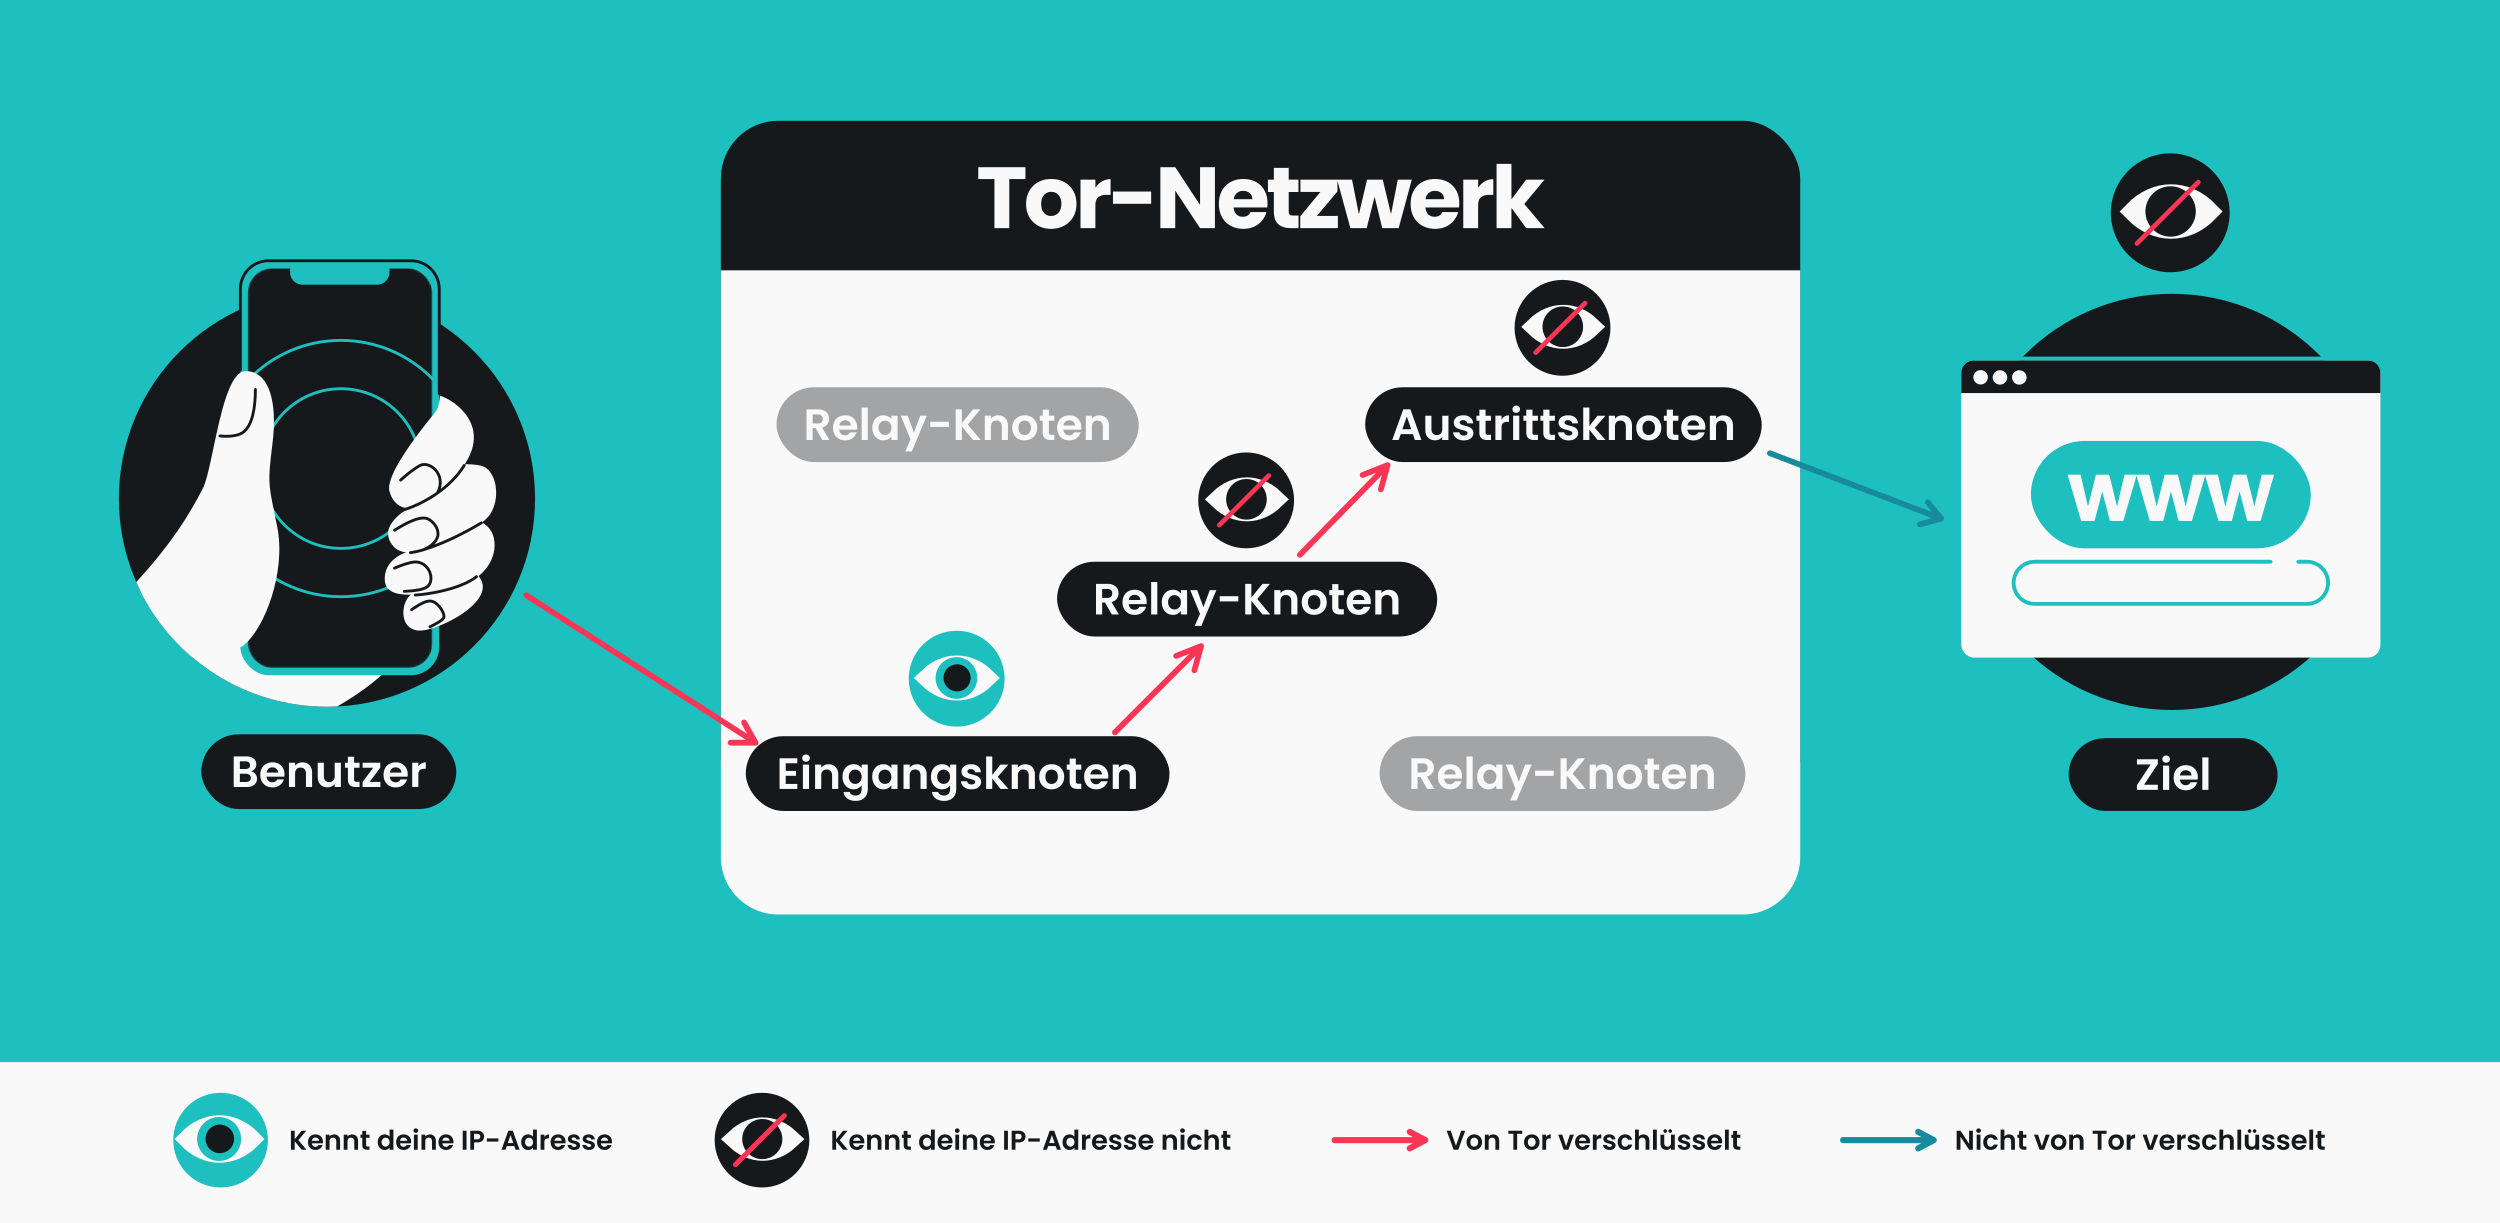 <svg width="1304" height="638" fill="none" xmlns="http://www.w3.org/2000/svg"><path fill="#1EBFBF" d="M0 0h1304v638H0z"/><rect x="376" y="63" width="563" height="363" rx="30" fill="#16191C"/><path d="M534.871 87.202v6.206h-8.425V119h-7.745V93.407h-8.426v-6.205h24.596Zm13.393 32.16c-2.476 0-4.711-.528-6.704-1.585-1.963-1.057-3.518-2.567-4.665-4.53-1.118-1.962-1.676-4.258-1.676-6.885 0-2.597.573-4.877 1.721-6.84 1.147-1.993 2.718-3.518 4.711-4.574 1.993-1.057 4.227-1.586 6.704-1.586 2.476 0 4.71.529 6.704 1.586 1.993 1.056 3.563 2.582 4.71 4.575 1.148 1.962 1.722 4.242 1.722 6.839 0 2.597-.589 4.892-1.767 6.885a11.647 11.647 0 0 1-4.756 4.53c-1.993 1.057-4.228 1.585-6.704 1.585Zm0-6.704c1.48 0 2.733-.543 3.76-1.63 1.057-1.087 1.585-2.642 1.585-4.666 0-2.023-.513-3.578-1.54-4.665-.997-1.087-2.235-1.631-3.714-1.631-1.51 0-2.763.544-3.76 1.631-.996 1.057-1.495 2.612-1.495 4.665 0 2.024.483 3.579 1.45 4.666.996 1.087 2.234 1.63 3.714 1.63Zm23.082-14.72c.905-1.39 2.038-2.477 3.397-3.262 1.359-.816 2.869-1.223 4.529-1.223v8.198h-2.129c-1.932 0-3.382.423-4.348 1.269-.966.815-1.449 2.265-1.449 4.348V119H563.6V93.725h7.746v4.212Zm29.106 1.947v6.432h-19.93v-6.432h19.93ZM633.696 119h-7.745l-12.955-19.613V119h-7.746V87.202h7.746l12.955 19.704V87.202h7.745V119Zm27.441-13.045c0 .724-.045 1.479-.136 2.264h-17.53c.121 1.571.619 2.779 1.495 3.624.906.815 2.008 1.223 3.307 1.223 1.932 0 3.276-.815 4.031-2.446h8.244a11.176 11.176 0 0 1-2.31 4.485c-1.087 1.328-2.461 2.37-4.122 3.125-1.661.755-3.518 1.132-5.571 1.132-2.477 0-4.681-.528-6.614-1.585-1.932-1.057-3.442-2.567-4.529-4.53-1.088-1.962-1.631-4.258-1.631-6.885s.528-4.922 1.585-6.885c1.087-1.963 2.597-3.473 4.53-4.53 1.933-1.056 4.152-1.585 6.659-1.585 2.446 0 4.62.514 6.522 1.54a10.908 10.908 0 0 1 4.439 4.394c1.087 1.902 1.631 4.122 1.631 6.659Zm-7.927-2.039c0-1.328-.453-2.385-1.359-3.17-.906-.786-2.038-1.178-3.397-1.178-1.299 0-2.401.377-3.307 1.132-.875.755-1.419 1.827-1.63 3.216h9.693Zm24.1 8.516V119h-3.94c-2.809 0-4.998-.679-6.568-2.038-1.571-1.389-2.356-3.639-2.356-6.75v-10.055h-3.08v-6.432h3.08v-6.16h7.746v6.16h5.073v6.432h-5.073v10.146c0 .755.181 1.299.543 1.631.363.332.967.498 1.812.498h2.763Zm9.562.181h10.962V119h-19.613v-6.16l10.508-12.729h-10.418v-6.386h19.297v6.16l-10.736 12.728Zm49.507-18.888L729.539 119h-8.561l-3.986-16.397L712.87 119h-8.516l-6.885-25.275h7.746l3.578 18.073 4.258-18.073h8.199l4.303 17.982 3.533-17.982h7.293Zm24.779 12.23c0 .724-.045 1.479-.136 2.264h-17.529c.121 1.571.619 2.779 1.495 3.624.905.815 2.008 1.223 3.306 1.223 1.933 0 3.277-.815 4.032-2.446h8.243a11.151 11.151 0 0 1-2.31 4.485c-1.087 1.328-2.461 2.37-4.122 3.125-1.66.755-3.518 1.132-5.571 1.132-2.476 0-4.681-.528-6.613-1.585-1.933-1.057-3.443-2.567-4.53-4.53-1.087-1.962-1.631-4.258-1.631-6.885s.529-4.922 1.586-6.885c1.087-1.963 2.597-3.473 4.529-4.53 1.933-1.056 4.153-1.585 6.659-1.585 2.446 0 4.62.514 6.523 1.54a10.914 10.914 0 0 1 4.439 4.394c1.087 1.902 1.63 4.122 1.63 6.659Zm-7.927-2.039c0-1.328-.452-2.385-1.358-3.17-.906-.786-2.039-1.178-3.398-1.178-1.298 0-2.4.377-3.306 1.132-.876.755-1.42 1.827-1.631 3.216h9.693Zm17.759-5.979c.906-1.389 2.039-2.476 3.398-3.261 1.358-.816 2.868-1.223 4.529-1.223v8.198h-2.129c-1.932 0-3.382.423-4.348 1.269-.967.815-1.45 2.265-1.45 4.348V119h-7.745V93.725h7.745v4.212ZM796.066 119l-7.701-10.599V119h-7.746V85.48h7.746v18.527l7.655-10.282h9.558l-10.509 12.683L805.668 119h-9.602ZM376 141h563v306c0 16.569-13.431 30-30 30H406c-16.569 0-30-13.431-30-30V141Z" fill="#F9F9F9"/><path d="M394.118 387.392h-13m13 0-6-10.5m6 10.5L274.5 310.5M623 349.621 626.5 337m0 0-13 5.121m13-5.121-44.96 45m138.728-126.76 3.5-12.621m0 0-13 5.121m13-5.121L678 289.395" stroke="#FA3556" stroke-width="3" stroke-linecap="round" stroke-linejoin="round"/><path d="m1012.5 270.5-11 3m11-3-7-8.5m7 8.5-89.306-34.093" stroke="#178A9E" stroke-width="3" stroke-linecap="round" stroke-linejoin="round"/><g clip-path="url(#a)"><rect x="105" y="383" width="133" height="39" rx="19.5" fill="#16191C"/><path d="M130.963 402.312c.9.167 1.639.617 2.219 1.349.579.732.869 1.571.869 2.516 0 .854-.214 1.609-.641 2.264-.411.641-1.014 1.144-1.807 1.51-.792.366-1.73.549-2.813.549h-6.884v-15.965h6.587c1.082 0 2.013.175 2.79.526.793.351 1.388.839 1.784 1.464.412.625.618 1.334.618 2.127 0 .93-.252 1.708-.755 2.333-.488.625-1.144 1.067-1.967 1.327Zm-5.855-1.19h2.927c.763 0 1.35-.167 1.762-.503.411-.351.617-.846.617-1.487 0-.64-.206-1.136-.617-1.486-.412-.351-.999-.526-1.762-.526h-2.927v4.002Zm3.225 6.771c.777 0 1.38-.183 1.807-.549.442-.366.663-.885.663-1.556 0-.686-.229-1.22-.686-1.601-.458-.396-1.075-.594-1.853-.594h-3.156v4.3h3.225Zm20.049-4.003c0 .457-.03.869-.091 1.235h-9.264c.077.915.397 1.632.961 2.15s1.258.778 2.081.778c1.19 0 2.036-.511 2.539-1.533h3.454c-.366 1.22-1.067 2.226-2.104 3.019-1.037.778-2.31 1.167-3.82 1.167-1.22 0-2.318-.267-3.294-.801a5.897 5.897 0 0 1-2.264-2.31c-.534-.991-.801-2.135-.801-3.431 0-1.311.267-2.462.801-3.453a5.589 5.589 0 0 1 2.241-2.288c.961-.533 2.067-.8 3.317-.8 1.205 0 2.28.259 3.225.777a5.369 5.369 0 0 1 2.219 2.219c.533.945.8 2.036.8 3.271Zm-3.316-.915c-.016-.823-.313-1.479-.892-1.967-.58-.503-1.289-.755-2.127-.755-.793 0-1.464.244-2.013.732-.534.473-.862 1.136-.984 1.99h6.016Zm12.675-5.329c1.51 0 2.73.48 3.66 1.441.93.945 1.395 2.272 1.395 3.979v7.434h-3.202v-6.999c0-1.006-.252-1.776-.755-2.31-.503-.549-1.189-.824-2.058-.824-.885 0-1.586.275-2.105.824-.503.534-.754 1.304-.754 2.31v6.999h-3.203v-12.671h3.203v1.578a4.34 4.34 0 0 1 1.624-1.281c.67-.32 1.402-.48 2.195-.48Zm20.063.183V410.5h-3.226v-1.601c-.411.549-.953.983-1.623 1.304a5.037 5.037 0 0 1-2.15.457c-.992 0-1.868-.206-2.631-.617-.762-.427-1.365-1.045-1.807-1.853-.427-.824-.64-1.799-.64-2.928v-7.433h3.202v6.976c0 1.006.252 1.784.755 2.333.503.533 1.189.8 2.058.8.885 0 1.579-.267 2.082-.8.503-.549.754-1.327.754-2.333v-6.976h3.226Zm6.887 2.63v6.13c0 .427.099.739.298.938.213.183.564.274 1.052.274h1.486v2.699h-2.012c-2.699 0-4.049-1.311-4.049-3.934v-6.107h-1.509v-2.63h1.509v-3.134h3.225v3.134h2.836v2.63h-2.836Zm8.067 7.411h5.65v2.63h-9.287v-2.585l5.536-7.456h-5.513v-2.63h9.195v2.584l-5.581 7.457Zm19.908-3.98c0 .457-.03.869-.091 1.235h-9.264c.077.915.397 1.632.961 2.15s1.258.778 2.082.778c1.189 0 2.035-.511 2.538-1.533h3.454c-.366 1.22-1.067 2.226-2.104 3.019-1.037.778-2.31 1.167-3.82 1.167-1.22 0-2.318-.267-3.293-.801a5.893 5.893 0 0 1-2.265-2.31c-.534-.991-.8-2.135-.8-3.431 0-1.311.266-2.462.8-3.453a5.585 5.585 0 0 1 2.242-2.288c.96-.533 2.066-.8 3.316-.8 1.205 0 2.28.259 3.225.777a5.369 5.369 0 0 1 2.219 2.219c.533.945.8 2.036.8 3.271Zm-3.316-.915c-.015-.823-.313-1.479-.892-1.967-.58-.503-1.289-.755-2.127-.755-.793 0-1.464.244-2.013.732-.534.473-.862 1.136-.984 1.99h6.016Zm8.856-3.179a4.532 4.532 0 0 1 1.601-1.579c.671-.381 1.433-.571 2.287-.571v3.362h-.846c-1.007 0-1.769.236-2.287.709-.504.473-.755 1.296-.755 2.47v6.313h-3.202v-12.671h3.202v1.967Z" fill="#F9F9F9"/></g><circle cx="170.542" cy="260.082" r="108.542" fill="#16191C"/><path fill-rule="evenodd" clip-rule="evenodd" d="M175.921 368.493c-1.782.087-3.576.131-5.379.131-42.599 0-79.466-24.54-97.236-60.254l68.861-93.997 72.368 101.348c5.156 19.753-12.921 37.916-38.614 52.772Z" fill="#F9F9F9"/><rect x="125.381" y="136" width="103.733" height="216.195" rx="14.76" fill="#1EBFBF"/><mask id="b" style="mask-type:alpha" maskUnits="userSpaceOnUse" x="129" y="139" width="97" height="210"><rect x="129.233" y="139.935" width="96.287" height="208.492" rx="12.557" fill="#D9D9D9"/></mask><g mask="url(#b)"><rect x="129.233" y="139.935" width="96.287" height="208.492" rx="12.557" fill="#16191C"/><circle cx="177.83" cy="244.395" r="41.644" stroke="#1EBFBF" stroke-width="1.5"/><circle cx="177.831" cy="244.395" r="66.851" stroke="#1EBFBF" stroke-width="1.5"/></g><path d="M151.314 136h51.819v5.996a6.492 6.492 0 0 1-6.492 6.491h-38.835a6.492 6.492 0 0 1-6.492-6.491V136Z" fill="#1EBFBF"/><path d="M229.114 205.286V150.76c0-8.152-6.608-14.76-14.76-14.76h-74.213c-8.151 0-14.76 6.608-14.76 14.76v42.223" stroke="#16191C" stroke-width="1.5" stroke-linecap="round"/><path fill-rule="evenodd" clip-rule="evenodd" d="M99.247 341.928c-12.007-10.468-21.689-23.534-28.17-38.323 18.507-20.136 27.647-35.102 34.718-48.816 1.849-3.583 3.56-11.703 5.497-20.894 3.811-18.085 8.497-40.319 16.82-40.319 12.554 0 16.625 16.581 14.028 37.621-2.433 19.71-2.218 20.759.986 36.356.447 2.179.953 4.642 1.518 7.479 4.61 23.148-6.579 53.034-17.71 61.659-3.271 2.535-14.09 4.17-27.687 5.237Z" fill="#F9F9F9"/><path d="M114.722 227.371s7.961 1.119 12.115-1.913c4.854-3.542 6.377-12.971 6.377-22.317" stroke="#16191C" stroke-width="1.5" stroke-linecap="round"/><path d="M212.241 312.573c2.638-4.396 15.516-13.603 22.955-17.216 2.763-1.488 9.692-2.296 15.303 6.376 7.014 10.84-15.303 23.932-28.056 26.781-12.508 2.794-14.028-9.565-10.202-15.941Z" fill="#F9F9F9"/><path d="M257.528 280.393c-2.04-8.672-12.328-10.84-17.216-10.84-3.188 3.613-18.236 17.216-22.317 17.216-5.101 0-18.492 4.464-17.216 16.579 1.275 12.115 28.055 5.101 39.533 1.913 11.477-3.188 19.766-14.028 17.216-24.868Z" fill="#F9F9F9"/><path d="M205.288 285.064c-9.696-11.047 7.864-20.192 12.752-22.955l12.115-19.129c4.676-.638 15.431-1.53 21.042 0 7.014 1.913 10.202 14.666 5.101 24.23-5.101 9.565-41.559 28.623-51.01 17.854Z" fill="#F9F9F9"/><path d="M243.929 239.584c10.712-19.384-8.08-31.456-14.457-33.157 0 0-.083 5.695-2.727 8.927-10.956 13.391-25.638 33.157-23.625 40.809 2.941 11.176 13.818 11.268 23.625 3.99 5.885-4.368 12.162-11.482 17.184-20.569Z" fill="#F9F9F9"/><path d="M208.983 266.366c6.376-1.488 23.975-8.8 33.157-23.593m-33.157 7.652s6.095-5.599 10.202-7.652c5.101-2.55 14.028 5.101 8.927 14.427m22.955 15.542c-12.384 7.383-22.656 11.717-30.607 14.132m-14.666-10.306c3.189-1.913 10.203-6.377 15.304-6.377 3.878 0 8.728 5.74 7.014 10.203-1.372 3.571-5.673 5.808-7.652 6.48m0 0a41.717 41.717 0 0 1-6.376 1.391m2.55 22.097c7.864-.425 24.23-3.443 31.882-9.565m-42.722-4.463s7.922-3.511 11.478-3.188c7.014.637 9.564 9.564 5.739 12.752-2.217 1.848-7.652 2.338-12.115 2.551m3.825 9.565c2.551-1.701 7.142-4.974 10.202-4.464 3.826.638 7.652 7.014 6.377 8.927-1.02 1.53-5.314 3.613-7.014 4.463" stroke="#16191C" stroke-width="1.5" stroke-linecap="round"/><rect x="1079" y="385" width="109" height="38" rx="19" fill="#16191C"/><path d="M1118.34 409.301h7.18V412h-10.89v-2.47l7.14-10.796h-7.14v-2.699h10.89v2.47l-7.18 10.796Zm11.53-11.482c-.57 0-1.04-.175-1.42-.526-.37-.366-.55-.816-.55-1.349 0-.534.18-.976.55-1.327.38-.366.85-.549 1.42-.549.56 0 1.03.183 1.39.549.38.351.57.793.57 1.327a1.8 1.8 0 0 1-.57 1.349c-.36.351-.83.526-1.39.526Zm1.58 1.51V412h-3.21v-12.671h3.21Zm14.94 6.061c0 .457-.03.869-.09 1.235h-9.27c.08.915.4 1.632.96 2.15.57.518 1.26.778 2.09.778 1.19 0 2.03-.511 2.53-1.533h3.46c-.37 1.22-1.07 2.226-2.11 3.019-1.03.778-2.31 1.167-3.82 1.167-1.22 0-2.31-.267-3.29-.801a5.894 5.894 0 0 1-2.26-2.31c-.54-.991-.8-2.135-.8-3.431 0-1.311.26-2.462.8-3.453a5.562 5.562 0 0 1 2.24-2.288c.96-.533 2.06-.8 3.31-.8 1.21 0 2.28.259 3.23.777.96.519 1.7 1.258 2.22 2.219.53.945.8 2.036.8 3.271Zm-3.32-.915c-.01-.823-.31-1.479-.89-1.967-.58-.503-1.29-.755-2.13-.755-.79 0-1.46.244-2.01.732-.53.473-.86 1.136-.98 1.99h6.01Zm8.86-9.401V412h-3.2v-16.926h3.2Z" fill="#F9F9F9"/><circle cx="1132.85" cy="261.795" r="108.542" fill="#16191C"/><rect x="1023" y="188" width="218.613" height="155" rx="6.575" fill="#F9F9F9"/><path d="M1198.81 293h4.5c6.07 0 11 4.925 11 11v0c0 6.075-4.93 11-11 11h-142c-6.08 0-11-4.925-11-11v0c0-6.075 4.92-11 11-11h123" stroke="#1EBFBF" stroke-width="2" stroke-linecap="round"/><rect x="1059.31" y="230" width="146" height="56" rx="28" fill="#1EBFBF"/><mask id="c" maskUnits="userSpaceOnUse" x="1078.31" y="247.359" width="108" height="25" fill="#000"><path fill="#fff" d="M1078.31 247.359h108v25h-108z"/><path d="m1114.12 247.846-6.88 23.513h-6.41l-4.29-16.425-4.28 16.425h-6.45l-6.92-23.513h6.03l4.16 17.91 4.49-17.91h6.29l4.41 17.868 4.16-17.868h5.69Zm35.8 0-6.87 23.513h-6.41l-4.29-16.425-4.28 16.425h-6.45l-6.92-23.513h6.03l4.15 17.91 4.5-17.91h6.28l4.42 17.868 4.16-17.868h5.68Zm35.81 0-6.87 23.513h-6.41l-4.29-16.425-4.28 16.425h-6.45l-6.92-23.513h6.02l4.16 17.91 4.5-17.91h6.28l4.42 17.868 4.16-17.868h5.68Z"/></mask><path d="m1114.12 247.846-6.88 23.513h-6.41l-4.29-16.425-4.28 16.425h-6.45l-6.92-23.513h6.03l4.16 17.91 4.49-17.91h6.29l4.41 17.868 4.16-17.868h5.69Zm35.8 0-6.87 23.513h-6.41l-4.29-16.425-4.28 16.425h-6.45l-6.92-23.513h6.03l4.15 17.91 4.5-17.91h6.28l4.42 17.868 4.16-17.868h5.68Zm35.81 0-6.87 23.513h-6.41l-4.29-16.425-4.28 16.425h-6.45l-6.92-23.513h6.02l4.16 17.91 4.5-17.91h6.28l4.42 17.868 4.16-17.868h5.68Z" fill="#F9F9F9"/><path d="m1114.12 247.846.34.102a.36.36 0 0 0-.06-.317.338.338 0 0 0-.28-.144v.359Zm-6.88 23.513v.36c.16 0 .3-.106.35-.259l-.35-.101Zm-6.41 0-.35.09c.04.159.19.27.35.27v-.36Zm-4.29-16.425.35-.091a.356.356 0 0 0-.69 0l.34.091Zm-4.28 16.425v.36c.16 0 .31-.111.35-.27l-.35-.09Zm-6.45 0-.35.101a.37.37 0 0 0 .35.259v-.36Zm-6.92-23.513v-.359a.37.37 0 0 0-.29.144.36.36 0 0 0-.06.317l.35-.102Zm6.03 0 .35-.081a.367.367 0 0 0-.35-.278v.359Zm4.16 17.91-.36.082a.37.37 0 0 0 .35.278c.17.002.31-.111.35-.272l-.34-.088Zm4.49-17.91v-.359c-.16 0-.31.112-.35.272l.35.087Zm6.29 0 .34-.086a.353.353 0 0 0-.34-.273v.359Zm4.41 17.868-.35.086a.36.36 0 0 0 .7-.004l-.35-.082Zm4.16-17.868v-.359c-.17 0-.31.115-.35.278l.35.081Zm5.34-.101-6.88 23.513.7.202 6.87-23.512-.69-.203Zm-6.53 23.254h-6.41v.72h6.41v-.72Zm-6.06.269-4.29-16.425-.69.182 4.28 16.424.7-.181Zm-4.98-16.425-4.29 16.425.7.181 4.28-16.424-.69-.182Zm-3.94 16.156h-6.45v.72h6.45v-.72Zm-6.11.258-6.92-23.512-.69.203 6.92 23.512.69-.203Zm-7.26-23.051h6.03v-.719h-6.03v.719Zm5.68-.278 4.15 17.91.71-.163-4.16-17.91-.7.163Zm4.85 17.916 4.5-17.91-.7-.175-4.49 17.91.69.175Zm4.15-17.638h6.29v-.719h-6.29v.719Zm5.94-.273 4.41 17.867.7-.172-4.42-17.868-.69.173Zm5.11 17.863 4.16-17.868-.7-.163-4.16 17.867.7.164Zm3.81-17.59h5.69v-.719h-5.69v.719Zm41.49-.36.35.102a.36.36 0 0 0-.06-.317.356.356 0 0 0-.29-.144v.359Zm-6.87 23.513v.36c.16 0 .3-.106.34-.259l-.34-.101Zm-6.41 0-.35.09c.04.159.19.27.35.27v-.36Zm-4.29-16.425.35-.091a.356.356 0 0 0-.69 0l.34.091Zm-4.28 16.425v.36c.16 0 .3-.111.35-.27l-.35-.09Zm-6.45 0-.35.101a.37.37 0 0 0 .35.259v-.36Zm-6.92-23.513v-.359a.37.37 0 0 0-.29.144.36.36 0 0 0-.06.317l.35-.102Zm6.03 0 .35-.081a.367.367 0 0 0-.35-.278v.359Zm4.15 17.91-.35.082a.36.36 0 0 0 .7.006l-.35-.088Zm4.5-17.91v-.359c-.16 0-.31.112-.35.272l.35.087Zm6.28 0 .35-.086a.356.356 0 0 0-.35-.273v.359Zm4.42 17.868-.35.086a.36.36 0 0 0 .7-.004l-.35-.082Zm4.16-17.868v-.359a.35.35 0 0 0-.35.278l.35.081Zm5.34-.101-6.88 23.513.69.202 6.88-23.512-.69-.203Zm-6.53 23.254h-6.41v.72h6.41v-.72Zm-6.06.269-4.29-16.425-.69.182 4.28 16.424.7-.181Zm-4.98-16.425-4.29 16.425.7.181 4.28-16.424-.69-.182Zm-3.94 16.156h-6.45v.72h6.45v-.72Zm-6.11.258-6.92-23.512-.69.203 6.92 23.512.69-.203Zm-7.26-23.051h6.03v-.719h-6.03v.719Zm5.67-.278 4.16 17.91.7-.163-4.15-17.91-.71.163Zm4.86 17.916 4.5-17.91-.7-.175-4.49 17.91.69.175Zm4.15-17.638h6.28v-.719h-6.28v.719Zm5.93-.273 4.42 17.867.7-.172-4.42-17.868-.7.173Zm5.12 17.863 4.16-17.868-.7-.163-4.16 17.867.7.164Zm3.81-17.59h5.68v-.719h-5.68v.719Zm41.49-.36.35.102a.36.36 0 0 0-.06-.317.356.356 0 0 0-.29-.144v.359Zm-6.87 23.513v.36c.16 0 .3-.106.34-.259l-.34-.101Zm-6.41 0-.35.09c.04.159.19.27.35.27v-.36Zm-4.29-16.425.35-.091a.356.356 0 0 0-.35-.269c-.16 0-.3.111-.35.269l.35.091Zm-4.28 16.425v.36c.16 0 .3-.111.34-.27l-.34-.09Zm-6.45 0-.35.101a.37.37 0 0 0 .35.259v-.36Zm-6.92-23.513v-.359c-.12 0-.22.053-.29.144a.36.36 0 0 0-.06.317l.35-.102Zm6.02 0 .36-.081a.37.37 0 0 0-.36-.278v.359Zm4.16 17.91-.35.082a.36.36 0 0 0 .7.006l-.35-.088Zm4.5-17.91v-.359c-.16 0-.31.112-.35.272l.35.087Zm6.28 0 .35-.086a.356.356 0 0 0-.35-.273v.359Zm4.42 17.868-.35.086a.36.36 0 0 0 .7-.004l-.35-.082Zm4.16-17.868v-.359a.35.35 0 0 0-.35.278l.35.081Zm5.34-.101-6.88 23.513.69.202 6.88-23.512-.69-.203Zm-6.53 23.254h-6.41v.72h6.41v-.72Zm-6.06.269-4.29-16.425-.7.182 4.29 16.424.7-.181Zm-4.99-16.425-4.28 16.425.69.181 4.29-16.424-.7-.182Zm-3.93 16.156h-6.45v.72h6.45v-.72Zm-6.11.258-6.92-23.512-.69.203 6.92 23.512.69-.203Zm-7.26-23.051h6.02v-.719h-6.02v.719Zm5.67-.278 4.16 17.91.7-.163-4.15-17.91-.71.163Zm4.86 17.916 4.5-17.91-.7-.175-4.5 17.91.7.175Zm4.15-17.638h6.28v-.719h-6.28v.719Zm5.93-.273 4.42 17.867.7-.172-4.42-17.868-.7.173Zm5.12 17.863 4.16-17.868-.7-.163-4.16 17.867.7.164Zm3.81-17.59h5.68v-.719h-5.68v.719Z" fill="#F9F9F9" mask="url(#c)"/><path d="M1023 194.575a6.574 6.574 0 0 1 6.58-6.575h205.46c3.63 0 6.57 2.944 6.57 6.575v10.448H1023v-10.448Z" fill="#16191C"/><path d="M1023 187h218.61" stroke="#1EBFBF" stroke-width="2" stroke-linecap="round"/><path fill-rule="evenodd" clip-rule="evenodd" d="M1036.87 196.836a3.791 3.791 0 0 1-7.58 0 3.79 3.79 0 0 1 7.58 0Zm10.1.001a3.79 3.79 0 0 1-7.58 0 3.791 3.791 0 0 1 7.58 0Zm6.31 3.787a3.79 3.79 0 0 0 3.79-3.787 3.791 3.791 0 0 0-7.58 0 3.79 3.79 0 0 0 3.79 3.787Z" fill="#F9F9F9"/><circle cx="1132" cy="111" r="31" fill="#16191C"/><path d="M1132.44 101.407c-6.65 0-13.58 2.817-19.48 8.925 5.9 6.108 12.83 8.926 19.48 8.926 6.66 0 13.6-2.817 19.52-8.926-5.92-6.108-12.86-8.925-19.52-8.925Z" fill="#F9F9F9" stroke="#F9F9F9" stroke-width="10.561"/><path fill-rule="evenodd" clip-rule="evenodd" d="M1119.05 110.31c0 7.257 5.88 13.139 13.14 13.139 7.26 0 13.14-5.882 13.14-13.139 0-7.256-5.88-13.138-13.14-13.138-7.26 0-13.14 5.882-13.14 13.138Z" fill="#16191C"/><path d="m1146.62 95-32 32" stroke="#FA3556" stroke-width="2.462" stroke-linecap="round"/><rect x="389" y="384" width="221" height="39" rx="19.5" fill="#16191C"/><path d="M409.82 398.12v4.002h5.375v2.539h-5.375v4.232h6.061v2.607h-9.263v-15.988h9.263v2.608h-6.061Zm10.595-.801c-.564 0-1.037-.175-1.418-.526a1.834 1.834 0 0 1-.549-1.349c0-.534.183-.976.549-1.327.381-.366.854-.549 1.418-.549s1.029.183 1.395.549c.381.351.572.793.572 1.327 0 .533-.191.983-.572 1.349-.366.351-.831.526-1.395.526Zm1.578 1.51V411.5h-3.202v-12.671h3.202Zm10.186-.183c1.509 0 2.729.48 3.659 1.441.93.945 1.395 2.272 1.395 3.979v7.434h-3.202v-6.999c0-1.006-.251-1.776-.755-2.31-.503-.549-1.189-.824-2.058-.824-.884 0-1.586.275-2.104.824-.504.534-.755 1.304-.755 2.31v6.999h-3.202v-12.671h3.202v1.578a4.34 4.34 0 0 1 1.624-1.281 5.035 5.035 0 0 1 2.196-.48Zm13.063-.023c.945 0 1.776.19 2.493.572.717.366 1.281.846 1.692 1.441v-1.807h3.225v12.762c0 1.175-.236 2.219-.709 3.134-.472.93-1.181 1.662-2.127 2.196-.945.549-2.089.823-3.431.823-1.799 0-3.278-.419-4.437-1.258-1.143-.838-1.792-1.982-1.944-3.431h3.179c.168.58.526 1.037 1.075 1.373.564.35 1.243.526 2.036.526.93 0 1.685-.282 2.264-.847.58-.548.869-1.387.869-2.516v-1.967c-.411.595-.983 1.091-1.715 1.487-.717.397-1.54.595-2.47.595a5.443 5.443 0 0 1-2.928-.824c-.884-.548-1.586-1.319-2.104-2.31-.503-1.006-.755-2.157-.755-3.453 0-1.281.252-2.417.755-3.408.518-.992 1.212-1.754 2.081-2.288.885-.533 1.868-.8 2.951-.8Zm4.185 6.541c0-.777-.152-1.441-.457-1.99-.305-.564-.717-.991-1.235-1.28a3.24 3.24 0 0 0-1.67-.458c-.594 0-1.143.145-1.647.435-.503.289-.915.716-1.235 1.281-.305.548-.457 1.204-.457 1.967 0 .762.152 1.433.457 2.012.32.565.732.999 1.235 1.304a3.2 3.2 0 0 0 1.647.458c.595 0 1.151-.145 1.67-.435a3.33 3.33 0 0 0 1.235-1.281c.305-.564.457-1.235.457-2.013Zm5.53-.045c0-1.281.251-2.417.754-3.408.519-.992 1.213-1.754 2.082-2.288.884-.533 1.868-.8 2.95-.8.946 0 1.769.19 2.47.572.717.381 1.289.861 1.716 1.441v-1.807h3.225V411.5h-3.225v-1.853c-.412.595-.984 1.091-1.716 1.487-.716.381-1.547.572-2.493.572a5.44 5.44 0 0 1-2.927-.824c-.869-.548-1.563-1.319-2.082-2.31-.503-1.006-.754-2.157-.754-3.453Zm9.972.045c0-.777-.153-1.441-.458-1.99-.305-.564-.716-.991-1.235-1.28a3.236 3.236 0 0 0-1.669-.458 3.24 3.24 0 0 0-1.647.435c-.503.289-.915.716-1.235 1.281-.305.548-.458 1.204-.458 1.967 0 .762.153 1.433.458 2.012.32.565.732.999 1.235 1.304a3.196 3.196 0 0 0 1.647.458c.594 0 1.151-.145 1.669-.435.519-.305.93-.732 1.235-1.281.305-.564.458-1.235.458-2.013Zm13.374-6.518c1.51 0 2.73.48 3.66 1.441.93.945 1.395 2.272 1.395 3.979v7.434h-3.202v-6.999c0-1.006-.252-1.776-.755-2.31-.503-.549-1.189-.824-2.058-.824-.885 0-1.586.275-2.105.824-.503.534-.754 1.304-.754 2.31v6.999h-3.203v-12.671h3.203v1.578a4.336 4.336 0 0 1 1.623-1.281 5.035 5.035 0 0 1 2.196-.48Zm13.063-.023c.946 0 1.777.19 2.494.572.716.366 1.28.846 1.692 1.441v-1.807h3.225v12.762c0 1.175-.236 2.219-.709 3.134-.473.93-1.182 1.662-2.127 2.196-.945.549-2.089.823-3.431.823-1.799 0-3.278-.419-4.437-1.258-1.144-.838-1.792-1.982-1.944-3.431h3.179c.168.58.526 1.037 1.075 1.373.564.35 1.243.526 2.036.526.93 0 1.685-.282 2.264-.847.579-.548.869-1.387.869-2.516v-1.967c-.412.595-.983 1.091-1.715 1.487-.717.397-1.54.595-2.471.595a5.44 5.44 0 0 1-2.927-.824c-.885-.548-1.586-1.319-2.104-2.31-.504-1.006-.755-2.157-.755-3.453 0-1.281.251-2.417.755-3.408.518-.992 1.212-1.754 2.081-2.288.884-.533 1.868-.8 2.95-.8Zm4.186 6.541c0-.777-.152-1.441-.457-1.99-.305-.564-.717-.991-1.235-1.28a3.24 3.24 0 0 0-1.67-.458 3.24 3.24 0 0 0-1.647.435c-.503.289-.915.716-1.235 1.281-.305.548-.458 1.204-.458 1.967 0 .762.153 1.433.458 2.012.32.565.732.999 1.235 1.304a3.196 3.196 0 0 0 1.647.458c.595 0 1.151-.145 1.67-.435a3.33 3.33 0 0 0 1.235-1.281c.305-.564.457-1.235.457-2.013Zm11.202 6.542c-1.037 0-1.967-.183-2.791-.549-.823-.381-1.479-.892-1.967-1.533a3.897 3.897 0 0 1-.778-2.127h3.225c.061.488.298.892.709 1.213.427.32.953.48 1.579.48.61 0 1.082-.122 1.418-.366.35-.244.526-.557.526-.938 0-.412-.214-.717-.641-.915-.411-.213-1.075-.442-1.99-.686-.945-.229-1.723-.465-2.332-.709a4.148 4.148 0 0 1-1.556-1.121c-.427-.503-.64-1.181-.64-2.035 0-.702.198-1.342.594-1.922.412-.579.992-1.037 1.739-1.372.762-.335 1.654-.503 2.676-.503 1.509 0 2.714.381 3.614 1.143.899.748 1.395 1.762 1.486 3.042h-3.065c-.045-.503-.259-.899-.64-1.189-.366-.305-.861-.457-1.487-.457-.579 0-1.029.106-1.349.32a1.028 1.028 0 0 0-.458.892c0 .427.214.755.641.983.427.214 1.09.435 1.99.664.915.228 1.669.465 2.264.709a3.867 3.867 0 0 1 1.533 1.143c.442.504.67 1.174.686 2.013a3.31 3.31 0 0 1-.618 1.967c-.396.58-.976 1.037-1.738 1.373-.747.32-1.624.48-2.63.48Zm15.116-.206-4.3-5.398v5.398h-3.202v-16.926h3.202v9.63l4.255-5.375h4.162l-5.58 6.358 5.626 6.313h-4.163Zm12.877-12.854c1.51 0 2.73.48 3.66 1.441.93.945 1.395 2.272 1.395 3.979v7.434H536.6v-6.999c0-1.006-.252-1.776-.755-2.31-.503-.549-1.189-.824-2.058-.824-.885 0-1.586.275-2.105.824-.503.534-.754 1.304-.754 2.31v6.999h-3.203v-12.671h3.203v1.578a4.34 4.34 0 0 1 1.624-1.281c.67-.32 1.402-.48 2.195-.48Zm13.727 13.06c-1.22 0-2.318-.267-3.294-.801a6.004 6.004 0 0 1-2.31-2.31c-.549-.991-.823-2.135-.823-3.431 0-1.296.282-2.439.846-3.431a5.96 5.96 0 0 1 2.356-2.287c.991-.549 2.096-.823 3.316-.823 1.22 0 2.326.274 3.317.823a5.807 5.807 0 0 1 2.333 2.287c.579.992.869 2.135.869 3.431 0 1.296-.297 2.44-.892 3.431a6.08 6.08 0 0 1-2.379 2.31c-.991.534-2.104.801-3.339.801Zm0-2.791c.579 0 1.121-.137 1.624-.411.518-.29.93-.717 1.235-1.281.305-.564.457-1.251.457-2.059 0-1.204-.32-2.127-.96-2.767-.626-.656-1.396-.984-2.31-.984-.915 0-1.685.328-2.311.984-.609.64-.914 1.563-.914 2.767 0 1.205.297 2.135.892 2.791.609.64 1.372.96 2.287.96Zm12.687-7.456v6.13c0 .427.099.739.297.938.214.183.565.274 1.053.274h1.486v2.699h-2.013c-2.698 0-4.048-1.311-4.048-3.934v-6.107h-1.51v-2.63h1.51v-3.134h3.225v3.134h2.836v2.63h-2.836Zm16.919 3.431c0 .457-.031.869-.092 1.235h-9.263c.076.915.396 1.632.961 2.15.564.518 1.258.778 2.081.778 1.189 0 2.036-.511 2.539-1.533h3.454c-.366 1.22-1.068 2.226-2.105 3.019-1.037.778-2.31 1.167-3.819 1.167-1.22 0-2.318-.267-3.294-.801a5.883 5.883 0 0 1-2.264-2.31c-.534-.991-.801-2.135-.801-3.431 0-1.311.267-2.462.801-3.453a5.577 5.577 0 0 1 2.241-2.288c.961-.533 2.066-.8 3.317-.8 1.204 0 2.279.259 3.225.777.96.519 1.7 1.258 2.218 2.219.534.945.801 2.036.801 3.271Zm-3.317-.915c-.015-.823-.312-1.479-.892-1.967-.579-.503-1.288-.755-2.127-.755-.793 0-1.464.244-2.013.732-.533.473-.861 1.136-.983 1.99h6.015Zm12.676-5.329c1.509 0 2.729.48 3.659 1.441.931.945 1.396 2.272 1.396 3.979v7.434h-3.202v-6.999c0-1.006-.252-1.776-.755-2.31-.503-.549-1.19-.824-2.059-.824-.884 0-1.586.275-2.104.824-.503.534-.755 1.304-.755 2.31v6.999h-3.202v-12.671h3.202v1.578a4.34 4.34 0 0 1 1.624-1.281 5.035 5.035 0 0 1 2.196-.48Z" fill="#F9F9F9"/><circle cx="499" cy="354" r="25" fill="#1EBFBF"/><path d="M499.085 347.315c-4.921 0-10.093 1.973-14.624 6.331 4.531 4.358 9.703 6.33 14.624 6.33 4.92 0 10.098-1.972 14.642-6.33-4.544-4.359-9.722-6.331-14.642-6.331Z" fill="#F9F9F9" stroke="#F9F9F9" stroke-width="10.824"/><path fill-rule="evenodd" clip-rule="evenodd" d="M488.014 353.628c0 5.997 4.862 10.86 10.859 10.86 5.998 0 10.86-4.863 10.86-10.86 0-5.998-4.862-10.86-10.86-10.86-5.997 0-10.859 4.862-10.859 10.86Z" fill="#1EBFBF"/><path d="M499.216 360.633a7.06 7.06 0 1 1 0-14.12 7.06 7.06 0 0 1 0 14.12Z" fill="#16191C"/><rect x="405.04" y="202" width="188.921" height="39" rx="19.5" fill="#A3A4A6"/><path d="m428.912 229.5-3.522-6.221h-1.51v6.221h-3.202v-15.965h5.993c1.235 0 2.287.221 3.156.663.869.427 1.517 1.014 1.944 1.761.442.732.664 1.556.664 2.471a4.804 4.804 0 0 1-.915 2.859c-.61.838-1.518 1.418-2.722 1.738l3.82 6.473h-3.706Zm-5.032-8.623h2.676c.87 0 1.518-.206 1.945-.618.426-.426.64-1.014.64-1.761 0-.732-.214-1.296-.64-1.692-.427-.412-1.075-.618-1.945-.618h-2.676v4.689Zm23.23 2.013c0 .457-.03.869-.091 1.235h-9.264c.077.915.397 1.631.961 2.15.564.518 1.258.778 2.081.778 1.19 0 2.036-.511 2.539-1.533h3.454c-.366 1.22-1.067 2.226-2.104 3.019-1.037.778-2.31 1.167-3.82 1.167-1.22 0-2.318-.267-3.294-.801a5.897 5.897 0 0 1-2.264-2.31c-.534-.991-.801-2.135-.801-3.431 0-1.311.267-2.462.801-3.453a5.589 5.589 0 0 1 2.241-2.288c.961-.533 2.067-.8 3.317-.8 1.205 0 2.28.259 3.225.777a5.369 5.369 0 0 1 2.219 2.219c.533.945.8 2.036.8 3.271Zm-3.316-.915c-.016-.824-.313-1.479-.892-1.967-.58-.503-1.289-.755-2.128-.755-.792 0-1.463.244-2.012.732-.534.473-.862 1.136-.984 1.99h6.016Zm8.856-9.401V229.5h-3.203v-16.926h3.203Zm2.34 10.545c0-1.281.251-2.417.755-3.408.518-.992 1.212-1.754 2.081-2.288.884-.533 1.868-.8 2.951-.8.945 0 1.768.19 2.47.572.716.381 1.288.861 1.715 1.441v-1.807h3.225V229.5h-3.225v-1.853c-.411.595-.983 1.091-1.715 1.487-.717.381-1.548.572-2.493.572a5.441 5.441 0 0 1-2.928-.824c-.869-.549-1.563-1.319-2.081-2.31-.504-1.006-.755-2.157-.755-3.453Zm9.972.045c0-.777-.152-1.441-.457-1.99-.305-.564-.717-.991-1.235-1.28a3.24 3.24 0 0 0-1.67-.458 3.24 3.24 0 0 0-1.647.435c-.503.289-.915.716-1.235 1.28-.305.549-.457 1.205-.457 1.968 0 .762.152 1.433.457 2.012.32.564.732.999 1.235 1.304a3.2 3.2 0 0 0 1.647.457c.595 0 1.151-.144 1.67-.434a3.33 3.33 0 0 0 1.235-1.281c.305-.564.457-1.235.457-2.013Zm18.475-6.335-7.845 18.664h-3.408l2.745-6.313-5.078-12.351h3.591l3.271 8.851 3.316-8.851h3.408Zm11.47 3.156v2.699h-9.698v-2.699h9.698Zm12.603 9.515-5.81-7.113v7.113h-3.202v-15.965h3.202v7.159l5.81-7.159h3.865l-6.587 7.914 6.77 8.051h-4.048Zm13.176-12.854c1.51 0 2.73.48 3.66 1.441.93.945 1.395 2.272 1.395 3.979v7.434h-3.202v-6.999c0-1.006-.252-1.776-.755-2.31-.503-.549-1.189-.824-2.058-.824-.885 0-1.586.275-2.105.824-.503.534-.754 1.304-.754 2.31v6.999h-3.202v-12.671h3.202v1.578a4.34 4.34 0 0 1 1.624-1.281 5.03 5.03 0 0 1 2.195-.48Zm13.727 13.06c-1.22 0-2.318-.267-3.294-.801a6.004 6.004 0 0 1-2.31-2.31c-.549-.991-.823-2.135-.823-3.431 0-1.296.282-2.439.846-3.431a5.96 5.96 0 0 1 2.356-2.287c.991-.549 2.097-.823 3.316-.823 1.22 0 2.326.274 3.317.823a5.807 5.807 0 0 1 2.333 2.287c.579.992.869 2.135.869 3.431 0 1.296-.297 2.44-.892 3.431a6.073 6.073 0 0 1-2.379 2.31c-.991.534-2.104.801-3.339.801Zm0-2.791c.579 0 1.121-.137 1.624-.411.518-.29.93-.717 1.235-1.281.305-.564.457-1.251.457-2.059 0-1.204-.32-2.127-.96-2.767-.625-.656-1.395-.984-2.31-.984s-1.685.328-2.31.984c-.61.64-.915 1.563-.915 2.767 0 1.205.297 2.135.892 2.791.61.64 1.372.96 2.287.96Zm12.687-7.456v6.13c0 .427.099.739.297.938.214.182.565.274 1.053.274h1.486v2.699h-2.012c-2.699 0-4.049-1.311-4.049-3.934v-6.107h-1.509v-2.63h1.509v-3.134h3.225v3.134h2.836v2.63H547.1Zm16.919 3.431c0 .457-.031.869-.092 1.235h-9.263c.076.915.396 1.631.961 2.15.564.518 1.258.778 2.081.778 1.189 0 2.036-.511 2.539-1.533h3.454c-.366 1.22-1.068 2.226-2.105 3.019-1.037.778-2.31 1.167-3.819 1.167-1.22 0-2.318-.267-3.294-.801a5.89 5.89 0 0 1-2.264-2.31c-.534-.991-.801-2.135-.801-3.431 0-1.311.267-2.462.801-3.453a5.577 5.577 0 0 1 2.241-2.288c.961-.533 2.066-.8 3.317-.8 1.204 0 2.279.259 3.225.777.96.519 1.7 1.258 2.218 2.219.534.945.801 2.036.801 3.271Zm-3.317-.915c-.015-.824-.312-1.479-.892-1.967-.579-.503-1.288-.755-2.127-.755-.793 0-1.464.244-2.013.732-.533.473-.861 1.136-.983 1.99h6.015Zm12.676-5.329c1.51 0 2.729.48 3.66 1.441.93.945 1.395 2.272 1.395 3.979v7.434h-3.202v-6.999c0-1.006-.252-1.776-.755-2.31-.503-.549-1.19-.824-2.059-.824-.884 0-1.586.275-2.104.824-.503.534-.755 1.304-.755 2.31v6.999h-3.202v-12.671h3.202v1.578a4.347 4.347 0 0 1 1.624-1.281 5.035 5.035 0 0 1 2.196-.48Z" fill="#F9F9F9"/><rect x="551.363" y="293" width="198.273" height="39" rx="19.5" fill="#16191C"/><path d="m579.912 320.5-3.522-6.221h-1.51v6.221h-3.202v-15.965h5.993c1.235 0 2.287.221 3.156.663.869.427 1.518 1.014 1.944 1.761.443.732.664 1.556.664 2.471a4.804 4.804 0 0 1-.915 2.859c-.61.838-1.517 1.418-2.722 1.738l3.82 6.473h-3.706Zm-5.032-8.623h2.677c.869 0 1.517-.206 1.944-.617.427-.427.64-1.014.64-1.762 0-.732-.213-1.296-.64-1.692-.427-.412-1.075-.618-1.944-.618h-2.677v4.689Zm23.23 2.013c0 .457-.03.869-.091 1.235h-9.263c.076.915.396 1.632.96 2.15s1.258.778 2.082.778c1.189 0 2.035-.511 2.538-1.533h3.454c-.366 1.22-1.067 2.226-2.104 3.019-1.037.778-2.31 1.167-3.82 1.167-1.22 0-2.318-.267-3.293-.801a5.893 5.893 0 0 1-2.265-2.31c-.534-.991-.8-2.135-.8-3.431 0-1.311.266-2.462.8-3.453a5.585 5.585 0 0 1 2.242-2.288c.96-.533 2.066-.8 3.316-.8 1.205 0 2.28.259 3.225.777a5.369 5.369 0 0 1 2.219 2.219c.534.945.8 2.036.8 3.271Zm-3.316-.915c-.015-.823-.313-1.479-.892-1.967-.58-.503-1.289-.755-2.127-.755-.793 0-1.464.244-2.013.732-.534.473-.862 1.136-.984 1.99h6.016Zm8.856-9.401V320.5h-3.202v-16.926h3.202Zm2.34 10.545c0-1.281.252-2.417.755-3.408.518-.992 1.212-1.754 2.081-2.288.885-.533 1.868-.8 2.951-.8.945 0 1.769.19 2.47.572.717.381 1.289.861 1.715 1.441v-1.807h3.226V320.5h-3.226v-1.853c-.411.595-.983 1.091-1.715 1.487-.717.381-1.548.572-2.493.572a5.446 5.446 0 0 1-2.928-.824c-.869-.548-1.563-1.319-2.081-2.31-.503-1.006-.755-2.157-.755-3.453Zm9.972.045c0-.777-.152-1.441-.457-1.99-.305-.564-.717-.991-1.235-1.28a3.24 3.24 0 0 0-1.67-.458c-.594 0-1.143.145-1.647.435-.503.289-.914.716-1.235 1.281-.305.548-.457 1.204-.457 1.967 0 .762.152 1.433.457 2.012.321.565.732.999 1.235 1.304a3.2 3.2 0 0 0 1.647.458c.595 0 1.151-.145 1.67-.435a3.33 3.33 0 0 0 1.235-1.281c.305-.564.457-1.235.457-2.013Zm18.475-6.335-7.845 18.664h-3.408l2.745-6.313-5.078-12.351h3.591l3.271 8.851 3.316-8.851h3.408Zm11.47 3.156v2.699h-9.698v-2.699h9.698Zm12.603 9.515-5.81-7.113v7.113h-3.202v-15.965h3.202v7.159l5.81-7.159h3.866l-6.588 7.914 6.771 8.051h-4.049Zm13.177-12.854c1.509 0 2.729.48 3.659 1.441.93.945 1.395 2.272 1.395 3.979v7.434h-3.202v-6.999c0-1.006-.251-1.776-.755-2.31-.503-.549-1.189-.824-2.058-.824-.884 0-1.586.275-2.104.824-.504.534-.755 1.304-.755 2.31v6.999h-3.202v-12.671h3.202v1.578a4.34 4.34 0 0 1 1.624-1.281 5.035 5.035 0 0 1 2.196-.48Zm13.726 13.06c-1.22 0-2.318-.267-3.294-.801a6.018 6.018 0 0 1-2.31-2.31c-.549-.991-.823-2.135-.823-3.431 0-1.296.282-2.439.846-3.431a5.966 5.966 0 0 1 2.356-2.287c.991-.549 2.097-.823 3.317-.823 1.219 0 2.325.274 3.316.823a5.807 5.807 0 0 1 2.333 2.287c.58.992.869 2.135.869 3.431 0 1.296-.297 2.44-.892 3.431a6.077 6.077 0 0 1-2.378 2.31c-.992.534-2.105.801-3.34.801Zm0-2.791c.58 0 1.121-.137 1.624-.411.519-.29.93-.717 1.235-1.281.305-.564.458-1.251.458-2.059 0-1.204-.321-2.127-.961-2.767-.625-.656-1.395-.984-2.31-.984s-1.685.328-2.31.984c-.61.64-.915 1.563-.915 2.767 0 1.205.297 2.135.892 2.791.61.64 1.372.96 2.287.96Zm12.687-7.456v6.13c0 .427.099.739.298.938.213.183.564.274 1.052.274h1.487v2.699h-2.013c-2.699 0-4.049-1.311-4.049-3.934v-6.107h-1.509v-2.63h1.509v-3.134h3.225v3.134h2.837v2.63H698.1Zm16.919 3.431c0 .457-.03.869-.091 1.235h-9.264c.076.915.397 1.632.961 2.15s1.258.778 2.081.778c1.19 0 2.036-.511 2.539-1.533h3.454c-.366 1.22-1.068 2.226-2.104 3.019-1.037.778-2.311 1.167-3.82 1.167-1.22 0-2.318-.267-3.294-.801a5.897 5.897 0 0 1-2.264-2.31c-.534-.991-.801-2.135-.801-3.431 0-1.311.267-2.462.801-3.453a5.589 5.589 0 0 1 2.241-2.288c.961-.533 2.066-.8 3.317-.8 1.204 0 2.279.259 3.225.777.96.519 1.7 1.258 2.218 2.219.534.945.801 2.036.801 3.271Zm-3.316-.915c-.016-.823-.313-1.479-.893-1.967-.579-.503-1.288-.755-2.127-.755-.793 0-1.463.244-2.012.732-.534.473-.862 1.136-.984 1.99h6.016Zm12.675-5.329c1.51 0 2.73.48 3.66 1.441.93.945 1.395 2.272 1.395 3.979v7.434h-3.202v-6.999c0-1.006-.252-1.776-.755-2.31-.503-.549-1.189-.824-2.058-.824-.885 0-1.586.275-2.105.824-.503.534-.755 1.304-.755 2.31v6.999h-3.202v-12.671h3.202v1.578a4.347 4.347 0 0 1 1.624-1.281 5.035 5.035 0 0 1 2.196-.48Z" fill="#F9F9F9"/><rect x="719.591" y="384" width="190.818" height="39" rx="19.5" fill="#A3A4A6"/><path d="m744.412 411.5-3.522-6.221h-1.51v6.221h-3.202v-15.965h5.993c1.235 0 2.287.221 3.156.663.869.427 1.518 1.014 1.944 1.761.443.732.664 1.556.664 2.471a4.804 4.804 0 0 1-.915 2.859c-.61.838-1.517 1.418-2.722 1.738l3.82 6.473h-3.706Zm-5.032-8.623h2.677c.869 0 1.517-.206 1.944-.617.427-.427.64-1.014.64-1.762 0-.732-.213-1.296-.64-1.692-.427-.412-1.075-.618-1.944-.618h-2.677v4.689Zm23.23 2.013c0 .457-.03.869-.091 1.235h-9.263c.076.915.396 1.632.96 2.15s1.258.778 2.082.778c1.189 0 2.035-.511 2.538-1.533h3.454c-.366 1.22-1.067 2.226-2.104 3.019-1.037.778-2.31 1.167-3.82 1.167-1.22 0-2.318-.267-3.293-.801a5.893 5.893 0 0 1-2.265-2.31c-.534-.991-.8-2.135-.8-3.431 0-1.311.266-2.462.8-3.453a5.585 5.585 0 0 1 2.242-2.288c.96-.533 2.066-.8 3.316-.8 1.205 0 2.28.259 3.225.777a5.369 5.369 0 0 1 2.219 2.219c.534.945.8 2.036.8 3.271Zm-3.316-.915c-.015-.823-.313-1.479-.892-1.967-.58-.503-1.289-.755-2.127-.755-.793 0-1.464.244-2.013.732-.534.473-.862 1.136-.984 1.99h6.016Zm8.856-9.401V411.5h-3.202v-16.926h3.202Zm2.34 10.545c0-1.281.252-2.417.755-3.408.518-.992 1.212-1.754 2.081-2.288.885-.533 1.868-.8 2.951-.8.945 0 1.769.19 2.47.572.717.381 1.289.861 1.715 1.441v-1.807h3.226V411.5h-3.226v-1.853c-.411.595-.983 1.091-1.715 1.487-.717.381-1.548.572-2.493.572a5.446 5.446 0 0 1-2.928-.824c-.869-.548-1.563-1.319-2.081-2.31-.503-1.006-.755-2.157-.755-3.453Zm9.972.045c0-.777-.152-1.441-.457-1.99-.305-.564-.717-.991-1.235-1.28a3.24 3.24 0 0 0-1.67-.458c-.594 0-1.143.145-1.647.435-.503.289-.914.716-1.235 1.281-.305.548-.457 1.204-.457 1.967 0 .762.152 1.433.457 2.012.321.565.732.999 1.235 1.304a3.2 3.2 0 0 0 1.647.458c.595 0 1.151-.145 1.67-.435a3.33 3.33 0 0 0 1.235-1.281c.305-.564.457-1.235.457-2.013Zm18.475-6.335-7.845 18.664h-3.408l2.745-6.313-5.078-12.351h3.591l3.271 8.851 3.316-8.851h3.408Zm11.47 3.156v2.699h-9.698v-2.699h9.698Zm12.603 9.515-5.81-7.113v7.113h-3.202v-15.965h3.202v7.159l5.81-7.159h3.866l-6.588 7.914 6.771 8.051h-4.049Zm13.177-12.854c1.509 0 2.729.48 3.659 1.441.93.945 1.395 2.272 1.395 3.979v7.434h-3.202v-6.999c0-1.006-.251-1.776-.755-2.31-.503-.549-1.189-.824-2.058-.824-.884 0-1.586.275-2.104.824-.504.534-.755 1.304-.755 2.31v6.999h-3.202v-12.671h3.202v1.578a4.34 4.34 0 0 1 1.624-1.281 5.035 5.035 0 0 1 2.196-.48Zm13.726 13.06c-1.22 0-2.318-.267-3.294-.801a6.018 6.018 0 0 1-2.31-2.31c-.549-.991-.823-2.135-.823-3.431 0-1.296.282-2.439.846-3.431a5.966 5.966 0 0 1 2.356-2.287c.991-.549 2.097-.823 3.317-.823 1.219 0 2.325.274 3.316.823a5.807 5.807 0 0 1 2.333 2.287c.58.992.869 2.135.869 3.431 0 1.296-.297 2.44-.892 3.431a6.077 6.077 0 0 1-2.378 2.31c-.992.534-2.105.801-3.34.801Zm0-2.791c.58 0 1.121-.137 1.624-.411.519-.29.93-.717 1.235-1.281.305-.564.458-1.251.458-2.059 0-1.204-.321-2.127-.961-2.767-.625-.656-1.395-.984-2.31-.984s-1.685.328-2.31.984c-.61.64-.915 1.563-.915 2.767 0 1.205.297 2.135.892 2.791.61.64 1.372.96 2.287.96Zm12.687-7.456v6.13c0 .427.099.739.298.938.213.183.564.274 1.052.274h1.487v2.699h-2.013c-2.699 0-4.049-1.311-4.049-3.934v-6.107h-1.509v-2.63h1.509v-3.134h3.225v3.134h2.837v2.63H862.6Zm16.919 3.431c0 .457-.03.869-.091 1.235h-9.264c.076.915.397 1.632.961 2.15s1.258.778 2.081.778c1.19 0 2.036-.511 2.539-1.533h3.454c-.366 1.22-1.068 2.226-2.104 3.019-1.037.778-2.311 1.167-3.82 1.167-1.22 0-2.318-.267-3.294-.801a5.897 5.897 0 0 1-2.264-2.31c-.534-.991-.801-2.135-.801-3.431 0-1.311.267-2.462.801-3.453a5.589 5.589 0 0 1 2.241-2.288c.961-.533 2.066-.8 3.317-.8 1.204 0 2.279.259 3.225.777.96.519 1.7 1.258 2.218 2.219.534.945.801 2.036.801 3.271Zm-3.316-.915c-.016-.823-.313-1.479-.893-1.967-.579-.503-1.288-.755-2.127-.755-.793 0-1.463.244-2.012.732-.534.473-.862 1.136-.984 1.99h6.016Zm12.675-5.329c1.51 0 2.73.48 3.66 1.441.93.945 1.395 2.272 1.395 3.979v7.434h-3.202v-6.999c0-1.006-.252-1.776-.755-2.31-.503-.549-1.189-.824-2.058-.824-.885 0-1.586.275-2.105.824-.503.534-.755 1.304-.755 2.31v6.999h-3.202v-12.671h3.202v1.578a4.347 4.347 0 0 1 1.624-1.281 5.035 5.035 0 0 1 2.196-.48Z" fill="#F9F9F9"/><rect x="712.08" y="202" width="206.841" height="39" rx="19.5" fill="#16191C"/><path d="M736.964 226.458h-6.359l-1.052 3.042h-3.362l5.741-15.988h3.728l5.741 15.988h-3.385l-1.052-3.042Zm-.87-2.562-2.31-6.679-2.31 6.679h4.62Zm19.415-7.067V229.5h-3.225v-1.601a4.315 4.315 0 0 1-1.624 1.304 5.034 5.034 0 0 1-2.15.457c-.991 0-1.868-.206-2.63-.617-.763-.427-1.365-1.045-1.807-1.853-.427-.824-.641-1.799-.641-2.928v-7.433h3.203v6.976c0 1.006.251 1.784.754 2.333.504.533 1.19.8 2.059.8.884 0 1.578-.267 2.081-.8.503-.549.755-1.327.755-2.333v-6.976h3.225Zm8.008 12.877c-1.036 0-1.967-.183-2.79-.549-.823-.381-1.479-.892-1.967-1.533a3.897 3.897 0 0 1-.778-2.127h3.225c.061.488.298.892.709 1.213.427.32.953.48 1.579.48.61 0 1.082-.122 1.418-.366.35-.244.526-.557.526-.938 0-.412-.214-.717-.641-.915-.411-.213-1.075-.442-1.99-.686-.945-.229-1.723-.465-2.333-.709a4.152 4.152 0 0 1-1.555-1.121c-.427-.503-.64-1.181-.64-2.035 0-.702.198-1.342.594-1.922.412-.579.992-1.037 1.739-1.372.762-.335 1.654-.503 2.676-.503 1.509 0 2.714.381 3.614 1.143.899.748 1.395 1.762 1.486 3.042h-3.065c-.045-.503-.259-.899-.64-1.189-.366-.305-.862-.457-1.487-.457-.579 0-1.029.106-1.349.32a1.028 1.028 0 0 0-.458.892c0 .427.214.755.641.983.427.214 1.09.435 1.99.664.915.228 1.669.465 2.264.709a3.867 3.867 0 0 1 1.533 1.143c.442.504.67 1.174.686 2.013a3.31 3.31 0 0 1-.618 1.967c-.396.58-.976 1.037-1.738 1.373-.747.32-1.624.48-2.631.48Zm11.343-10.247v6.13c0 .427.1.739.298.938.213.183.564.274 1.052.274h1.487v2.699h-2.013c-2.699 0-4.049-1.311-4.049-3.934v-6.107h-1.509v-2.63h1.509v-3.134h3.225v3.134h2.837v2.63h-2.837Zm8.342-.663a4.54 4.54 0 0 1 1.601-1.579c.671-.381 1.433-.571 2.287-.571v3.362h-.846c-1.006 0-1.769.236-2.287.709-.503.473-.755 1.296-.755 2.47v6.313H780v-12.671h3.202v1.967Zm7.669-3.477c-.564 0-1.037-.175-1.418-.526a1.834 1.834 0 0 1-.549-1.349c0-.534.183-.976.549-1.327.381-.366.854-.549 1.418-.549s1.029.183 1.395.549c.381.351.572.793.572 1.327 0 .533-.191.983-.572 1.349-.366.351-.831.526-1.395.526Zm1.578 1.51V229.5h-3.202v-12.671h3.202Zm6.892 2.63v6.13c0 .427.099.739.297.938.214.183.565.274 1.053.274h1.486v2.699h-2.012c-2.699 0-4.049-1.311-4.049-3.934v-6.107h-1.509v-2.63h1.509v-3.134h3.225v3.134h2.836v2.63h-2.836Zm8.868 0v6.13c0 .427.099.739.297.938.214.183.564.274 1.052.274h1.487v2.699h-2.013c-2.699 0-4.048-1.311-4.048-3.934v-6.107h-1.51v-2.63h1.51v-3.134h3.225v3.134h2.836v2.63h-2.836Zm9.988 10.247c-1.037 0-1.967-.183-2.79-.549-.824-.381-1.48-.892-1.967-1.533a3.897 3.897 0 0 1-.778-2.127h3.225c.061.488.297.892.709 1.213.427.32.953.48 1.578.48.61 0 1.083-.122 1.418-.366.351-.244.526-.557.526-.938 0-.412-.213-.717-.64-.915-.412-.213-1.075-.442-1.99-.686-.945-.229-1.723-.465-2.333-.709a4.145 4.145 0 0 1-1.555-1.121c-.427-.503-.641-1.181-.641-2.035 0-.702.198-1.342.595-1.922.412-.579.991-1.037 1.738-1.372.763-.335 1.655-.503 2.676-.503 1.51 0 2.714.381 3.614 1.143.9.748 1.395 1.762 1.487 3.042h-3.065c-.046-.503-.259-.899-.641-1.189-.365-.305-.861-.457-1.486-.457-.58 0-1.029.106-1.35.32a1.027 1.027 0 0 0-.457.892c0 .427.213.755.64.983.427.214 1.091.435 1.99.664.915.228 1.67.465 2.265.709a3.871 3.871 0 0 1 1.532 1.143c.442.504.671 1.174.686 2.013 0 .732-.206 1.388-.617 1.967-.397.58-.976 1.037-1.739 1.373-.747.32-1.624.48-2.63.48Zm15.117-.206-4.3-5.398v5.398h-3.202v-16.926h3.202v9.63l4.254-5.375h4.163l-5.581 6.358 5.627 6.313h-4.163Zm12.877-12.854c1.509 0 2.729.48 3.659 1.441.93.945 1.396 2.272 1.396 3.979v7.434h-3.203v-6.999c0-1.006-.251-1.776-.754-2.31-.504-.549-1.19-.824-2.059-.824-.884 0-1.586.275-2.104.824-.503.534-.755 1.304-.755 2.31v6.999h-3.202v-12.671h3.202v1.578a4.34 4.34 0 0 1 1.624-1.281 5.035 5.035 0 0 1 2.196-.48Zm13.726 13.06c-1.22 0-2.317-.267-3.293-.801a6.004 6.004 0 0 1-2.31-2.31c-.549-.991-.824-2.135-.824-3.431 0-1.296.282-2.439.846-3.431a5.966 5.966 0 0 1 2.356-2.287c.991-.549 2.097-.823 3.317-.823 1.22 0 2.325.274 3.316.823a5.807 5.807 0 0 1 2.333 2.287c.58.992.869 2.135.869 3.431 0 1.296-.297 2.44-.892 3.431a6.077 6.077 0 0 1-2.378 2.31c-.991.534-2.105.801-3.34.801Zm0-2.791c.58 0 1.121-.137 1.624-.411.519-.29.93-.717 1.235-1.281.305-.564.458-1.251.458-2.059 0-1.204-.32-2.127-.961-2.767-.625-.656-1.395-.984-2.31-.984s-1.685.328-2.31.984c-.61.64-.915 1.563-.915 2.767 0 1.205.297 2.135.892 2.791.61.64 1.372.96 2.287.96Zm12.688-7.456v6.13c0 .427.099.739.297.938.213.183.564.274 1.052.274h1.487v2.699h-2.013c-2.699 0-4.049-1.311-4.049-3.934v-6.107h-1.509v-2.63h1.509v-3.134h3.226v3.134h2.836v2.63h-2.836Zm16.918 3.431c0 .457-.03.869-.091 1.235h-9.264c.077.915.397 1.632.961 2.15s1.258.778 2.081.778c1.19 0 2.036-.511 2.539-1.533h3.454c-.366 1.22-1.067 2.226-2.104 3.019-1.037.778-2.31 1.167-3.82 1.167-1.22 0-2.318-.267-3.294-.801a5.897 5.897 0 0 1-2.264-2.31c-.534-.991-.801-2.135-.801-3.431 0-1.311.267-2.462.801-3.453a5.589 5.589 0 0 1 2.241-2.288c.961-.533 2.067-.8 3.317-.8 1.205 0 2.28.259 3.225.777a5.369 5.369 0 0 1 2.219 2.219c.533.945.8 2.036.8 3.271Zm-3.316-.915c-.016-.823-.313-1.479-.892-1.967-.58-.503-1.289-.755-2.128-.755-.792 0-1.463.244-2.012.732-.534.473-.862 1.136-.984 1.99h6.016Zm12.675-5.329c1.51 0 2.73.48 3.66 1.441.93.945 1.395 2.272 1.395 3.979v7.434h-3.202v-6.999c0-1.006-.252-1.776-.755-2.31-.503-.549-1.189-.824-2.058-.824-.885 0-1.586.275-2.105.824-.503.534-.754 1.304-.754 2.31v6.999h-3.203v-12.671h3.203v1.578a4.34 4.34 0 0 1 1.624-1.281c.67-.32 1.402-.48 2.195-.48Z" fill="#F9F9F9"/><circle cx="650" cy="261" r="25" fill="#16191C"/><path d="M650.358 254.285c-4.8 0-9.846 1.925-14.268 6.177 4.422 4.251 9.468 6.176 14.268 6.176 4.801 0 9.853-1.924 14.286-6.176-4.433-4.253-9.485-6.177-14.286-6.177Z" fill="#F9F9F9" stroke="#F9F9F9" stroke-width="10.561"/><path fill-rule="evenodd" clip-rule="evenodd" d="M639.557 260.444c0 5.852 4.743 10.595 10.595 10.595s10.596-4.743 10.596-10.595-4.744-10.596-10.596-10.596-10.595 4.744-10.595 10.596Z" fill="#16191C"/><path d="m661.787 248.097-25.807 25.806" stroke="#FA3556" stroke-width="2.462" stroke-linecap="round"/><circle cx="815" cy="171" r="25" fill="#16191C"/><path d="M815.358 164.285c-4.8 0-9.846 1.925-14.268 6.177 4.422 4.251 9.468 6.176 14.268 6.176 4.801 0 9.853-1.924 14.286-6.176-4.433-4.253-9.485-6.177-14.286-6.177Z" fill="#F9F9F9" stroke="#F9F9F9" stroke-width="10.561"/><path fill-rule="evenodd" clip-rule="evenodd" d="M804.557 170.444c0 5.852 4.743 10.595 10.595 10.595s10.596-4.743 10.596-10.595-4.744-10.596-10.596-10.596-10.595 4.744-10.595 10.596Z" fill="#16191C"/><path d="m826.787 158.097-25.807 25.806" stroke="#FA3556" stroke-width="2.462" stroke-linecap="round"/><path fill="#F9F9F9" d="M0 554h1304v84H0z"/><circle cx="115.072" cy="594.692" r="24.692" fill="#1EBFBF"/><path d="M114.521 586.324c-5.807 0-11.85 2.457-16.997 7.785 5.147 5.328 11.19 7.786 16.997 7.786 5.806 0 11.856-2.458 17.018-7.786-5.162-5.328-11.212-7.785-17.018-7.785Z" fill="#F9F9F9" stroke="#F9F9F9" stroke-width="9.211"/><path fill-rule="evenodd" clip-rule="evenodd" d="M102.838 594.09c0 6.329 5.131 11.46 11.46 11.46 6.329 0 11.46-5.131 11.46-11.46 0-6.329-5.131-11.46-11.46-11.46-6.329 0-11.46 5.131-11.46 11.46Z" fill="#1EBFBF"/><path d="M114.659 601.482a7.45 7.45 0 1 1 7.45-7.449 7.45 7.45 0 0 1-7.45 7.449Zm42.672-1.79-3.603-4.412v4.412h-1.986v-9.901h1.986v4.44l3.603-4.44h2.397l-4.085 4.908 4.198 4.993h-2.51Zm11.121-4.1c0 .284-.019.539-.057.766h-5.744c.047.568.246 1.012.595 1.334.35.321.781.482 1.291.482.738 0 1.262-.317 1.575-.95h2.141a3.618 3.618 0 0 1-1.305 1.872c-.643.482-1.432.723-2.368.723-.757 0-1.438-.165-2.043-.496a3.658 3.658 0 0 1-1.404-1.433c-.331-.614-.496-1.324-.496-2.127 0-.814.165-1.527.496-2.142a3.46 3.46 0 0 1 1.39-1.418c.596-.331 1.281-.497 2.057-.497.747 0 1.413.161 2 .482a3.334 3.334 0 0 1 1.375 1.376c.331.586.497 1.263.497 2.028Zm-2.057-.567c-.009-.51-.194-.917-.553-1.22-.359-.312-.799-.468-1.319-.468-.492 0-.908.152-1.248.454-.331.293-.534.705-.61 1.234h3.73Zm7.861-3.305c.936 0 1.692.298 2.269.894.577.586.865 1.409.865 2.468v4.61h-1.986v-4.341c0-.624-.156-1.101-.468-1.432-.312-.341-.737-.511-1.276-.511-.549 0-.984.17-1.305.511-.312.331-.468.808-.468 1.432v4.341h-1.986v-7.858h1.986v.978c.265-.34.6-.605 1.007-.794.416-.198.87-.298 1.362-.298Zm9.377 0c.936 0 1.692.298 2.269.894.577.586.865 1.409.865 2.468v4.61h-1.985v-4.341c0-.624-.156-1.101-.468-1.432-.312-.341-.738-.511-1.277-.511-.548 0-.983.17-1.305.511-.312.331-.468.808-.468 1.432v4.341h-1.986v-7.858h1.986v.978a2.7 2.7 0 0 1 1.007-.794c.416-.198.87-.298 1.362-.298Zm7.335 1.745v3.801c0 .265.061.459.184.582.132.113.35.17.652.17h.922v1.674h-1.248c-1.673 0-2.51-.814-2.51-2.44v-3.787h-.936v-1.631h.936v-1.943h2v1.943h1.758v1.631h-1.758Zm6.056 2.269c0-.794.156-1.498.468-2.113.321-.615.756-1.087 1.305-1.418a3.47 3.47 0 0 1 1.829-.497c.511 0 .998.114 1.461.341.463.217.832.51 1.106.879v-3.73h2.015v10.496h-2.015v-1.164c-.245.388-.591.7-1.035.937-.444.236-.96.354-1.546.354-.662 0-1.267-.17-1.815-.51a3.612 3.612 0 0 1-1.305-1.433c-.312-.624-.468-1.338-.468-2.142Zm6.184.029c0-.483-.095-.894-.284-1.234a1.94 1.94 0 0 0-.766-.795 2.008 2.008 0 0 0-1.035-.283c-.369 0-.71.09-1.022.269-.312.18-.567.445-.765.795-.19.34-.284.747-.284 1.219 0 .473.094.889.284 1.248.198.35.453.62.765.809.322.189.662.284 1.022.284.368 0 .714-.09 1.035-.27a2.06 2.06 0 0 0 .766-.794c.189-.35.284-.766.284-1.248Zm11.243-.171c0 .284-.018.539-.056.766h-5.745c.048.568.246 1.012.596 1.334.35.321.78.482 1.291.482.737 0 1.262-.317 1.574-.95h2.142a3.618 3.618 0 0 1-1.305 1.872c-.643.482-1.433.723-2.369.723-.756 0-1.437-.165-2.042-.496a3.651 3.651 0 0 1-1.404-1.433c-.331-.614-.497-1.324-.497-2.127 0-.814.166-1.527.497-2.142a3.46 3.46 0 0 1 1.39-1.418c.595-.331 1.281-.497 2.056-.497.747 0 1.414.161 2 .482a3.33 3.33 0 0 1 1.376 1.376c.331.586.496 1.263.496 2.028Zm-2.056-.567c-.01-.51-.194-.917-.553-1.22-.36-.312-.799-.468-1.319-.468-.492 0-.908.152-1.249.454-.33.293-.534.705-.609 1.234h3.73Zm4.513-4.127a1.25 1.25 0 0 1-.88-.327 1.137 1.137 0 0 1-.34-.836c0-.331.114-.606.34-.823.237-.227.53-.34.88-.34s.638.113.865.34c.236.217.355.492.355.823 0 .331-.119.61-.355.836-.227.218-.515.327-.865.327Zm.979.936v7.858h-1.986v-7.858h1.986Zm6.316-.114c.936 0 1.692.298 2.269.894.577.586.865 1.409.865 2.468v4.61h-1.985v-4.341c0-.624-.156-1.101-.468-1.432-.312-.341-.738-.511-1.277-.511-.548 0-.983.17-1.305.511-.312.331-.468.808-.468 1.432v4.341h-1.986v-7.858h1.986v.978a2.7 2.7 0 0 1 1.007-.794c.416-.198.87-.298 1.362-.298Zm12.327 3.872c0 .284-.019.539-.057.766h-5.744c.047.568.246 1.012.596 1.334.35.321.78.482 1.291.482.737 0 1.262-.317 1.574-.95h2.142a3.618 3.618 0 0 1-1.305 1.872c-.643.482-1.433.723-2.369.723-.756 0-1.437-.165-2.042-.496a3.66 3.66 0 0 1-1.405-1.433c-.33-.614-.496-1.324-.496-2.127 0-.814.166-1.527.496-2.142a3.466 3.466 0 0 1 1.39-1.418c.596-.331 1.282-.497 2.057-.497.747 0 1.414.161 2 .482a3.336 3.336 0 0 1 1.376 1.376c.331.586.496 1.263.496 2.028Zm-2.056-.567c-.01-.51-.194-.917-.554-1.22-.359-.312-.799-.468-1.319-.468-.491 0-.907.152-1.248.454-.331.293-.534.705-.61 1.234h3.731Zm8.871-5.234v9.901h-1.986v-9.901h1.986Zm9.181 3.064c0 .53-.127 1.026-.383 1.489-.246.464-.638.837-1.177 1.121-.529.283-1.201.425-2.014.425h-1.659v3.802h-1.986v-9.901h3.645c.766 0 1.418.133 1.957.398.539.264.941.628 1.206 1.092.274.463.411.988.411 1.574Zm-3.659 1.433c.548 0 .955-.123 1.22-.369.264-.255.397-.61.397-1.064 0-.964-.539-1.447-1.617-1.447h-1.574v2.88h1.574Zm11.111-.497v1.674h-6.014v-1.674h6.014Zm8.298 4.014h-3.943l-.653 1.887h-2.085l3.56-9.915h2.312l3.56 9.915h-2.099l-.652-1.887Zm-.539-1.588-1.433-4.142-1.432 4.142h2.865Zm4.11-.483c0-.794.157-1.498.469-2.113.321-.615.756-1.087 1.304-1.418a3.476 3.476 0 0 1 1.83-.497c.511 0 .998.114 1.461.341.463.217.832.51 1.106.879v-3.73h2.014v10.496h-2.014v-1.164c-.245.388-.591.7-1.035.937-.444.236-.96.354-1.546.354a3.38 3.38 0 0 1-1.816-.51 3.617 3.617 0 0 1-1.304-1.433c-.312-.624-.469-1.338-.469-2.142Zm6.185.029c0-.483-.095-.894-.284-1.234a1.946 1.946 0 0 0-.766-.795 2.01 2.01 0 0 0-1.035-.283c-.369 0-.71.09-1.022.269-.312.18-.567.445-.766.795-.189.34-.283.747-.283 1.219 0 .473.094.889.283 1.248.199.35.454.62.766.809.322.189.662.284 1.022.284.368 0 .713-.09 1.035-.27.321-.189.577-.454.766-.794.189-.35.284-.766.284-1.248Zm5.924-2.709a2.82 2.82 0 0 1 .993-.979 2.825 2.825 0 0 1 1.419-.355v2.085h-.525c-.624 0-1.097.147-1.418.44-.312.293-.469.804-.469 1.532v3.915h-1.985v-7.858h1.985v1.22Zm11.054 2.538c0 .284-.019.539-.057.766h-5.744c.047.568.245 1.012.595 1.334.35.321.78.482 1.291.482.738 0 1.262-.317 1.574-.95h2.142a3.618 3.618 0 0 1-1.305 1.872c-.643.482-1.432.723-2.368.723-.757 0-1.438-.165-2.043-.496a3.651 3.651 0 0 1-1.404-1.433c-.331-.614-.496-1.324-.496-2.127 0-.814.165-1.527.496-2.142a3.46 3.46 0 0 1 1.39-1.418c.596-.331 1.281-.497 2.057-.497.747 0 1.413.161 1.999.482a3.33 3.33 0 0 1 1.376 1.376c.331.586.497 1.263.497 2.028Zm-2.057-.567c-.009-.51-.194-.917-.553-1.22-.359-.312-.799-.468-1.319-.468-.492 0-.908.152-1.248.454-.331.293-.535.705-.61 1.234h3.73Zm6.513 4.794c-.643 0-1.22-.113-1.73-.34-.511-.237-.918-.553-1.22-.951a2.413 2.413 0 0 1-.482-1.319h1.999c.038.303.185.554.44.752.265.199.591.298.979.298.378 0 .671-.076.879-.227.218-.151.326-.345.326-.581 0-.256-.132-.445-.397-.568-.255-.132-.666-.274-1.234-.425a10.92 10.92 0 0 1-1.446-.44 2.567 2.567 0 0 1-.965-.695c-.265-.312-.397-.733-.397-1.262 0-.435.123-.832.369-1.192.255-.359.614-.643 1.078-.851.472-.208 1.026-.312 1.659-.312.936 0 1.683.237 2.241.709.558.464.865 1.092.922 1.887h-1.9a1 1 0 0 0-.398-.738c-.227-.189-.534-.283-.922-.283-.359 0-.638.066-.836.198a.637.637 0 0 0-.284.553c0 .265.132.468.397.61.265.133.676.27 1.234.412.567.141 1.035.288 1.404.439a2.4 2.4 0 0 1 .951.709c.274.312.416.728.425 1.249 0 .453-.128.86-.383 1.219-.246.36-.605.643-1.078.851-.463.199-1.007.298-1.631.298Zm7.729 0c-.643 0-1.22-.113-1.73-.34-.511-.237-.918-.553-1.22-.951a2.413 2.413 0 0 1-.482-1.319h1.999c.038.303.185.554.44.752.265.199.591.298.979.298.378 0 .671-.076.879-.227.218-.151.326-.345.326-.581 0-.256-.132-.445-.397-.568-.255-.132-.666-.274-1.234-.425a10.92 10.92 0 0 1-1.446-.44 2.567 2.567 0 0 1-.965-.695c-.265-.312-.397-.733-.397-1.262 0-.435.123-.832.369-1.192.255-.359.614-.643 1.078-.851.472-.208 1.026-.312 1.659-.312.936 0 1.683.237 2.241.709.558.464.865 1.092.922 1.887h-1.901a.995.995 0 0 0-.397-.738c-.227-.189-.534-.283-.922-.283-.359 0-.638.066-.836.198a.637.637 0 0 0-.284.553c0 .265.132.468.397.61.265.133.676.27 1.234.412.567.141 1.035.288 1.404.439.369.151.686.388.95.709.275.312.417.728.426 1.249 0 .453-.128.86-.383 1.219-.246.36-.605.643-1.078.851-.463.199-1.007.298-1.631.298Zm12.027-4.227c0 .284-.019.539-.057.766h-5.745c.048.568.246 1.012.596 1.334.35.321.78.482 1.291.482.737 0 1.262-.317 1.574-.95h2.142a3.618 3.618 0 0 1-1.305 1.872c-.643.482-1.432.723-2.369.723-.756 0-1.437-.165-2.042-.496a3.651 3.651 0 0 1-1.404-1.433c-.331-.614-.497-1.324-.497-2.127 0-.814.166-1.527.497-2.142a3.46 3.46 0 0 1 1.39-1.418c.595-.331 1.281-.497 2.056-.497.747 0 1.414.161 2 .482a3.33 3.33 0 0 1 1.376 1.376c.331.586.497 1.263.497 2.028Zm-2.057-.567c-.01-.51-.194-.917-.553-1.22-.36-.312-.799-.468-1.319-.468-.492 0-.908.152-1.248.454-.331.293-.535.705-.61 1.234h3.73Z" fill="#16191C"/><circle cx="397.455" cy="594.692" r="24.692" fill="#16191C"/><path d="M397.809 588.513c-4.488 0-9.225 1.749-13.431 5.647 4.206 3.897 8.943 5.646 13.431 5.646 4.488 0 9.231-1.749 13.449-5.646-4.218-3.898-8.961-5.647-13.449-5.647Z" fill="#F9F9F9" stroke="#F9F9F9" stroke-width="11.337"/><path fill-rule="evenodd" clip-rule="evenodd" d="M387.141 594.142c0 5.78 4.686 10.465 10.465 10.465 5.78 0 10.465-4.685 10.465-10.465 0-5.779-4.685-10.465-10.465-10.465-5.779 0-10.465 4.686-10.465 10.465Z" fill="#16191C"/><path d="m409.096 581.948-25.488 25.488" stroke="#FA3556" stroke-width="2.643" stroke-linecap="round"/><path d="m439.713 599.692-3.602-4.412v4.412h-1.986v-9.901h1.986v4.44l3.602-4.44h2.398l-4.085 4.908 4.198 4.993h-2.511Zm11.122-4.1c0 .284-.019.539-.057.766h-5.744c.047.568.245 1.012.595 1.334.35.321.78.482 1.291.482.737 0 1.262-.317 1.574-.95h2.142a3.618 3.618 0 0 1-1.305 1.872c-.643.482-1.432.723-2.368.723-.757 0-1.438-.165-2.043-.496a3.651 3.651 0 0 1-1.404-1.433c-.331-.614-.497-1.324-.497-2.127 0-.814.166-1.527.497-2.142a3.46 3.46 0 0 1 1.39-1.418c.596-.331 1.281-.497 2.057-.497.747 0 1.413.161 1.999.482a3.33 3.33 0 0 1 1.376 1.376c.331.586.497 1.263.497 2.028Zm-2.057-.567c-.009-.51-.194-.917-.553-1.22-.359-.312-.799-.468-1.319-.468-.492 0-.908.152-1.248.454-.331.293-.535.705-.61 1.234h3.73Zm7.86-3.305c.936 0 1.693.298 2.27.894.577.586.865 1.409.865 2.468v4.61h-1.986v-4.341c0-.624-.156-1.101-.468-1.432-.312-.341-.737-.511-1.276-.511-.549 0-.984.17-1.305.511-.312.331-.468.808-.468 1.432v4.341h-1.986v-7.858h1.986v.978c.264-.34.6-.605 1.007-.794.416-.198.87-.298 1.361-.298Zm9.378 0c.936 0 1.692.298 2.269.894.577.586.865 1.409.865 2.468v4.61h-1.986v-4.341c0-.624-.156-1.101-.468-1.432-.312-.341-.737-.511-1.276-.511-.549 0-.984.17-1.305.511-.312.331-.468.808-.468 1.432v4.341h-1.986v-7.858h1.986v.978c.265-.34.6-.605 1.007-.794.416-.198.87-.298 1.362-.298Zm7.334 1.745v3.801c0 .265.062.459.185.582.132.113.35.17.652.17h.922v1.674h-1.248c-1.674 0-2.511-.814-2.511-2.44v-3.787h-.936v-1.631h.936v-1.943h2v1.943h1.759v1.631h-1.759Zm6.056 2.269c0-.794.156-1.498.468-2.113.322-.615.757-1.087 1.305-1.418a3.476 3.476 0 0 1 1.83-.497c.511 0 .998.114 1.461.341.463.217.832.51 1.106.879v-3.73h2.014v10.496h-2.014v-1.164c-.246.388-.591.7-1.035.937-.445.236-.96.354-1.546.354a3.38 3.38 0 0 1-1.816-.51 3.626 3.626 0 0 1-1.305-1.433c-.312-.624-.468-1.338-.468-2.142Zm6.184.029c0-.483-.094-.894-.283-1.234a1.946 1.946 0 0 0-.766-.795 2.011 2.011 0 0 0-1.036-.283c-.368 0-.709.09-1.021.269-.312.18-.567.445-.766.795-.189.34-.283.747-.283 1.219 0 .473.094.889.283 1.248.199.35.454.62.766.809.322.189.662.284 1.021.284.369 0 .714-.09 1.036-.27.321-.189.577-.454.766-.794.189-.35.283-.766.283-1.248Zm11.244-.171c0 .284-.019.539-.056.766h-5.745c.047.568.246 1.012.596 1.334.35.321.78.482 1.291.482.737 0 1.262-.317 1.574-.95h2.142a3.618 3.618 0 0 1-1.305 1.872c-.643.482-1.433.723-2.369.723-.756 0-1.437-.165-2.042-.496a3.651 3.651 0 0 1-1.404-1.433c-.331-.614-.497-1.324-.497-2.127 0-.814.166-1.527.497-2.142a3.453 3.453 0 0 1 1.39-1.418c.595-.331 1.281-.497 2.056-.497.747 0 1.414.161 2 .482a3.336 3.336 0 0 1 1.376 1.376c.331.586.496 1.263.496 2.028Zm-2.056-.567c-.01-.51-.194-.917-.554-1.22-.359-.312-.799-.468-1.319-.468-.491 0-.907.152-1.248.454-.331.293-.534.705-.61 1.234h3.731Zm4.513-4.127a1.25 1.25 0 0 1-.88-.327 1.133 1.133 0 0 1-.34-.836c0-.331.113-.606.34-.823.237-.227.53-.34.88-.34s.638.113.865.34c.236.217.354.492.354.823 0 .331-.118.61-.354.836-.227.218-.515.327-.865.327Zm.978.936v7.858h-1.985v-7.858h1.985Zm6.317-.114c.936 0 1.692.298 2.269.894.577.586.865 1.409.865 2.468v4.61h-1.986v-4.341c0-.624-.156-1.101-.468-1.432-.312-.341-.737-.511-1.276-.511-.549 0-.984.17-1.305.511-.312.331-.468.808-.468 1.432v4.341h-1.986v-7.858h1.986v.978c.265-.34.6-.605 1.007-.794.416-.198.87-.298 1.362-.298Zm12.327 3.872c0 .284-.019.539-.057.766h-5.744c.047.568.246 1.012.596 1.334.349.321.78.482 1.29.482.738 0 1.263-.317 1.575-.95h2.141a3.617 3.617 0 0 1-1.304 1.872c-.643.482-1.433.723-2.369.723-.757 0-1.437-.165-2.043-.496a3.665 3.665 0 0 1-1.404-1.433c-.331-.614-.496-1.324-.496-2.127 0-.814.165-1.527.496-2.142a3.466 3.466 0 0 1 1.39-1.418c.596-.331 1.282-.497 2.057-.497.747 0 1.414.161 2 .482a3.342 3.342 0 0 1 1.376 1.376c.331.586.496 1.263.496 2.028Zm-2.057-.567c-.009-.51-.193-.917-.553-1.22-.359-.312-.799-.468-1.319-.468-.492 0-.908.152-1.248.454-.331.293-.534.705-.61 1.234h3.73Zm8.872-5.234v9.901h-1.986v-9.901h1.986Zm9.181 3.064c0 .53-.128 1.026-.383 1.489-.246.464-.638.837-1.177 1.121-.53.283-1.201.425-2.014.425h-1.66v3.802h-1.985v-9.901h3.645c.766 0 1.418.133 1.957.398.539.264.941.628 1.206 1.092.274.463.411.988.411 1.574Zm-3.659 1.433c.548 0 .955-.123 1.219-.369.265-.255.398-.61.398-1.064 0-.964-.539-1.447-1.617-1.447h-1.575v2.88h1.575Zm11.111-.497v1.674h-6.014v-1.674h6.014Zm8.298 4.014h-3.943l-.653 1.887h-2.085l3.56-9.915h2.312l3.56 9.915h-2.099l-.652-1.887Zm-.539-1.588-1.433-4.142-1.432 4.142h2.865Zm4.11-.483c0-.794.156-1.498.468-2.113.322-.615.757-1.087 1.305-1.418a3.476 3.476 0 0 1 1.83-.497c.511 0 .998.114 1.461.341.463.217.832.51 1.106.879v-3.73h2.014v10.496H560.4v-1.164c-.246.388-.591.7-1.035.937-.445.236-.96.354-1.546.354a3.38 3.38 0 0 1-1.816-.51 3.626 3.626 0 0 1-1.305-1.433c-.312-.624-.468-1.338-.468-2.142Zm6.184.029c0-.483-.094-.894-.283-1.234a1.946 1.946 0 0 0-.766-.795 2.011 2.011 0 0 0-1.036-.283c-.368 0-.709.09-1.021.269-.312.18-.567.445-.766.795-.189.34-.283.747-.283 1.219 0 .473.094.889.283 1.248.199.35.454.62.766.809.322.189.662.284 1.021.284.369 0 .714-.09 1.036-.27.321-.189.577-.454.766-.794.189-.35.283-.766.283-1.248Zm5.925-2.709a2.82 2.82 0 0 1 .993-.979 2.825 2.825 0 0 1 1.419-.355v2.085h-.525c-.624 0-1.097.147-1.419.44-.312.293-.468.804-.468 1.532v3.915h-1.985v-7.858h1.985v1.22Zm11.054 2.538c0 .284-.019.539-.057.766h-5.745c.048.568.246 1.012.596 1.334.35.321.78.482 1.291.482.737 0 1.262-.317 1.574-.95h2.142a3.618 3.618 0 0 1-1.305 1.872c-.643.482-1.432.723-2.369.723-.756 0-1.437-.165-2.042-.496a3.651 3.651 0 0 1-1.404-1.433c-.331-.614-.497-1.324-.497-2.127 0-.814.166-1.527.497-2.142a3.46 3.46 0 0 1 1.39-1.418c.595-.331 1.281-.497 2.056-.497.747 0 1.414.161 2 .482a3.33 3.33 0 0 1 1.376 1.376c.331.586.497 1.263.497 2.028Zm-2.057-.567c-.01-.51-.194-.917-.553-1.22-.36-.312-.799-.468-1.319-.468-.492 0-.908.152-1.248.454-.331.293-.535.705-.61 1.234h3.73Zm6.513 4.794c-.643 0-1.22-.113-1.731-.34-.51-.237-.917-.553-1.219-.951a2.422 2.422 0 0 1-.483-1.319h2c.038.303.185.554.44.752.265.199.591.298.979.298.378 0 .671-.076.879-.227.217-.151.326-.345.326-.581 0-.256-.132-.445-.397-.568-.255-.132-.667-.274-1.234-.425a10.986 10.986 0 0 1-1.447-.44 2.571 2.571 0 0 1-.964-.695c-.265-.312-.397-.733-.397-1.262 0-.435.123-.832.369-1.192.255-.359.614-.643 1.078-.851.472-.208 1.025-.312 1.659-.312.936 0 1.683.237 2.241.709.558.464.865 1.092.922 1.887h-1.901a.995.995 0 0 0-.397-.738c-.227-.189-.534-.283-.922-.283-.359 0-.638.066-.837.198a.638.638 0 0 0-.283.553c0 .265.132.468.397.61.265.133.676.27 1.234.412.567.141 1.035.288 1.404.439.369.151.686.388.95.709.275.312.416.728.426 1.249 0 .453-.128.86-.383 1.219-.246.36-.605.643-1.078.851-.463.199-1.007.298-1.631.298Zm7.729 0c-.643 0-1.22-.113-1.731-.34-.51-.237-.917-.553-1.219-.951a2.414 2.414 0 0 1-.483-1.319h2c.038.303.185.554.44.752.265.199.591.298.979.298.378 0 .671-.076.879-.227.217-.151.326-.345.326-.581 0-.256-.132-.445-.397-.568-.255-.132-.667-.274-1.234-.425a10.986 10.986 0 0 1-1.447-.44 2.571 2.571 0 0 1-.964-.695c-.265-.312-.397-.733-.397-1.262 0-.435.123-.832.368-1.192.256-.359.615-.643 1.078-.851.473-.208 1.026-.312 1.66-.312.936 0 1.683.237 2.241.709.558.464.865 1.092.922 1.887h-1.901a.995.995 0 0 0-.397-.738c-.227-.189-.534-.283-.922-.283-.359 0-.638.066-.837.198a.638.638 0 0 0-.283.553c0 .265.132.468.397.61.265.133.676.27 1.234.412.567.141 1.035.288 1.404.439.369.151.686.388.95.709.274.312.416.728.426 1.249 0 .453-.128.86-.383 1.219-.246.36-.605.643-1.078.851-.463.199-1.007.298-1.631.298Zm12.026-4.227c0 .284-.019.539-.056.766h-5.745c.048.568.246 1.012.596 1.334.35.321.78.482 1.291.482.737 0 1.262-.317 1.574-.95h2.142a3.618 3.618 0 0 1-1.305 1.872c-.643.482-1.433.723-2.369.723-.756 0-1.437-.165-2.042-.496a3.651 3.651 0 0 1-1.404-1.433c-.331-.614-.497-1.324-.497-2.127 0-.814.166-1.527.497-2.142a3.46 3.46 0 0 1 1.39-1.418c.595-.331 1.281-.497 2.056-.497.747 0 1.414.161 2 .482a3.336 3.336 0 0 1 1.376 1.376c.331.586.496 1.263.496 2.028Zm-2.056-.567c-.01-.51-.194-.917-.553-1.22-.36-.312-.799-.468-1.32-.468-.491 0-.907.152-1.248.454-.331.293-.534.705-.61 1.234h3.731Zm11.24-3.305c.936 0 1.692.298 2.269.894.577.586.865 1.409.865 2.468v4.61h-1.985v-4.341c0-.624-.156-1.101-.468-1.432-.312-.341-.738-.511-1.277-.511-.548 0-.983.17-1.305.511-.312.331-.468.808-.468 1.432v4.341h-1.986v-7.858h1.986v.978a2.7 2.7 0 0 1 1.007-.794c.416-.198.87-.298 1.362-.298Zm6.03-.822a1.25 1.25 0 0 1-.88-.327 1.133 1.133 0 0 1-.34-.836c0-.331.113-.606.34-.823.237-.227.53-.34.88-.34s.638.113.865.34c.236.217.354.492.354.823 0 .331-.118.61-.354.836-.227.218-.515.327-.865.327Zm.978.936v7.858h-1.985v-7.858h1.985Zm1.452 3.929c0-.814.165-1.523.496-2.128a3.495 3.495 0 0 1 1.376-1.418c.586-.341 1.257-.511 2.014-.511.974 0 1.778.246 2.411.738.643.482 1.073 1.163 1.291 2.042h-2.142a1.513 1.513 0 0 0-.581-.794c-.265-.199-.596-.298-.993-.298-.568 0-1.017.208-1.348.624-.331.407-.496.988-.496 1.745 0 .747.165 1.328.496 1.744.331.407.78.61 1.348.61.803 0 1.328-.359 1.574-1.078h2.142c-.218.851-.648 1.527-1.291 2.028-.643.502-1.447.752-2.411.752-.757 0-1.428-.165-2.014-.496a3.612 3.612 0 0 1-1.376-1.419c-.331-.614-.496-1.328-.496-2.141Zm13.468-4.043c.595 0 1.125.133 1.588.398.464.255.823.638 1.078 1.148.265.502.397 1.107.397 1.816v4.61h-1.985v-4.341c0-.624-.156-1.101-.468-1.432-.312-.341-.738-.511-1.277-.511-.548 0-.983.17-1.305.511-.312.331-.468.808-.468 1.432v4.341h-1.986v-10.496h1.986v3.616c.255-.34.596-.605 1.021-.794a3.326 3.326 0 0 1 1.419-.298Zm7.264 1.745v3.801c0 .265.061.459.184.582.132.113.35.17.652.17h.922v1.674h-1.248c-1.673 0-2.51-.814-2.51-2.44v-3.787h-.936v-1.631h.936v-1.943h2v1.943h1.758v1.631h-1.758Z" fill="#16191C"/><path d="M743.383 594.692h-47.236m47.236 0-8.052-4.295m8.052 4.295-8.052 4.294" stroke="#FA3556" stroke-width="3.221" stroke-linecap="round" stroke-linejoin="round"/><path d="m764.255 589.791-3.631 9.901h-2.412l-3.631-9.901h2.128l2.723 7.872 2.709-7.872h2.114Zm4.679 10.028c-.756 0-1.437-.165-2.042-.496a3.73 3.73 0 0 1-1.433-1.433c-.34-.614-.51-1.324-.51-2.127 0-.804.175-1.513.524-2.128a3.708 3.708 0 0 1 1.461-1.418 4.17 4.17 0 0 1 2.057-.511c.756 0 1.442.17 2.057.511a3.606 3.606 0 0 1 1.446 1.418c.36.615.539 1.324.539 2.128 0 .803-.184 1.513-.553 2.127a3.77 3.77 0 0 1-1.475 1.433c-.615.331-1.305.496-2.071.496Zm0-1.73c.36 0 .695-.085 1.007-.256.322-.179.577-.444.766-.794.189-.35.284-.775.284-1.276 0-.747-.199-1.319-.596-1.717a1.902 1.902 0 0 0-1.432-.609c-.568 0-1.045.203-1.433.609-.378.398-.567.97-.567 1.717 0 .747.184 1.323.553 1.73.378.397.851.596 1.418.596Zm9.91-6.369c.936 0 1.693.298 2.27.894.576.586.865 1.409.865 2.468v4.61h-1.986v-4.341c0-.624-.156-1.101-.468-1.432-.312-.341-.737-.511-1.276-.511-.549 0-.984.17-1.305.511-.312.331-.468.808-.468 1.432v4.341h-1.986v-7.858h1.986v.978c.264-.34.6-.605 1.007-.794.416-.198.87-.298 1.361-.298Zm15.14-1.929v1.603h-2.638v8.298h-1.986v-8.298h-2.638v-1.603h7.262Zm4.938 10.028c-.756 0-1.437-.165-2.042-.496a3.723 3.723 0 0 1-1.433-1.433c-.34-.614-.511-1.324-.511-2.127 0-.804.175-1.513.525-2.128a3.701 3.701 0 0 1 1.461-1.418 4.168 4.168 0 0 1 2.057-.511c.756 0 1.442.17 2.056.511a3.602 3.602 0 0 1 1.447 1.418c.359.615.539 1.324.539 2.128 0 .803-.184 1.513-.553 2.127a3.77 3.77 0 0 1-1.475 1.433c-.615.331-1.305.496-2.071.496Zm0-1.73c.359 0 .695-.085 1.007-.256.322-.179.577-.444.766-.794.189-.35.284-.775.284-1.276 0-.747-.199-1.319-.596-1.717a1.903 1.903 0 0 0-1.433-.609c-.567 0-1.044.203-1.432.609-.378.398-.568.97-.568 1.717 0 .747.185 1.323.554 1.73.378.397.851.596 1.418.596Zm7.541-5.035a2.82 2.82 0 0 1 .993-.979 2.825 2.825 0 0 1 1.419-.355v2.085h-.525c-.624 0-1.097.147-1.419.44-.312.293-.468.804-.468 1.532v3.915h-1.985v-7.858h1.985v1.22Zm10.405 4.808 1.986-6.028h2.113l-2.907 7.858h-2.412l-2.893-7.858h2.127l1.986 6.028Zm12.519-2.27c0 .284-.019.539-.057.766h-5.744c.047.568.246 1.012.596 1.334.349.321.78.482 1.29.482.738 0 1.263-.317 1.575-.95h2.141a3.617 3.617 0 0 1-1.304 1.872c-.643.482-1.433.723-2.369.723-.757 0-1.437-.165-2.043-.496a3.665 3.665 0 0 1-1.404-1.433c-.331-.614-.496-1.324-.496-2.127 0-.814.165-1.527.496-2.142a3.466 3.466 0 0 1 1.39-1.418c.596-.331 1.281-.497 2.057-.497.747 0 1.413.161 2 .482a3.342 3.342 0 0 1 1.376 1.376c.331.586.496 1.263.496 2.028Zm-2.057-.567c-.009-.51-.193-.917-.553-1.22-.359-.312-.799-.468-1.319-.468-.492 0-.908.152-1.248.454-.331.293-.534.705-.61 1.234h3.73Zm5.492-1.971c.255-.416.586-.743.993-.979a2.824 2.824 0 0 1 1.418-.355v2.085h-.525c-.624 0-1.096.147-1.418.44-.312.293-.468.804-.468 1.532v3.915h-1.986v-7.858h1.986v1.22Zm6.756 6.765c-.643 0-1.22-.113-1.731-.34-.51-.237-.917-.553-1.22-.951a2.421 2.421 0 0 1-.482-1.319h2c.038.303.185.554.44.752.265.199.591.298.978.298.379 0 .672-.076.88-.227.217-.151.326-.345.326-.581 0-.256-.132-.445-.397-.568-.255-.132-.667-.274-1.234-.425a10.94 10.94 0 0 1-1.447-.44 2.564 2.564 0 0 1-.964-.695c-.265-.312-.397-.733-.397-1.262 0-.435.123-.832.368-1.192.256-.359.615-.643 1.078-.851.473-.208 1.026-.312 1.66-.312.936 0 1.683.237 2.241.709.558.464.865 1.092.922 1.887h-1.901a.999.999 0 0 0-.397-.738c-.227-.189-.534-.283-.922-.283-.359 0-.638.066-.837.198a.638.638 0 0 0-.283.553c0 .265.132.468.397.61.264.133.676.27 1.234.412.567.141 1.035.288 1.404.439.369.151.685.388.95.709.274.312.416.728.426 1.249 0 .453-.128.86-.383 1.219-.246.36-.605.643-1.078.851-.464.199-1.007.298-1.631.298Zm4.211-4.056c0-.814.166-1.523.496-2.128a3.495 3.495 0 0 1 1.376-1.418c.587-.341 1.258-.511 2.014-.511.974 0 1.778.246 2.412.738.643.482 1.073 1.163 1.29 2.042h-2.141a1.52 1.52 0 0 0-.582-.794c-.265-.199-.596-.298-.993-.298-.567 0-1.016.208-1.347.624-.331.407-.497.988-.497 1.745 0 .747.166 1.328.497 1.744.331.407.78.61 1.347.61.804 0 1.329-.359 1.575-1.078h2.141c-.217.851-.647 1.527-1.29 2.028-.643.502-1.447.752-2.412.752-.756 0-1.427-.165-2.014-.496a3.612 3.612 0 0 1-1.376-1.419c-.33-.614-.496-1.328-.496-2.141Zm13.468-4.043c.596 0 1.125.133 1.589.398a2.6 2.6 0 0 1 1.078 1.148c.265.502.397 1.107.397 1.816v4.61h-1.986v-4.341c0-.624-.156-1.101-.468-1.432-.312-.341-.737-.511-1.276-.511-.549 0-.984.17-1.305.511-.312.331-.468.808-.468 1.432v4.341h-1.986v-10.496h1.986v3.616c.255-.34.595-.605 1.021-.794a3.319 3.319 0 0 1 1.418-.298Zm6.938-2.524v10.496h-1.986v-10.496h1.986Zm9.38 2.638v7.858h-2v-.993c-.255.34-.591.61-1.007.808a3.125 3.125 0 0 1-1.333.284c-.615 0-1.159-.128-1.631-.383a2.853 2.853 0 0 1-1.121-1.149c-.265-.511-.397-1.116-.397-1.816v-4.609h1.986v4.326c0 .624.156 1.106.468 1.447.312.33.737.496 1.276.496.549 0 .979-.166 1.291-.496.312-.341.468-.823.468-1.447v-4.326h2Zm-5.021-.936a.906.906 0 0 1-.667-.27.906.906 0 0 1-.269-.666c0-.265.09-.487.269-.667a.884.884 0 0 1 .667-.284.88.88 0 0 1 .666.284.88.88 0 0 1 .284.667.879.879 0 0 1-.284.666.902.902 0 0 1-.666.27Zm2.624 0a.906.906 0 0 1-.667-.27.902.902 0 0 1-.269-.666c0-.265.089-.487.269-.667a.884.884 0 0 1 .667-.284.88.88 0 0 1 .666.284.88.88 0 0 1 .284.667.879.879 0 0 1-.284.666.902.902 0 0 1-.666.27Zm7.363 8.921c-.643 0-1.22-.113-1.73-.34-.511-.237-.918-.553-1.22-.951a2.413 2.413 0 0 1-.482-1.319h1.999c.038.303.185.554.44.752.265.199.591.298.979.298.378 0 .671-.076.879-.227.218-.151.326-.345.326-.581 0-.256-.132-.445-.397-.568-.255-.132-.666-.274-1.234-.425a10.92 10.92 0 0 1-1.446-.44 2.567 2.567 0 0 1-.965-.695c-.265-.312-.397-.733-.397-1.262 0-.435.123-.832.369-1.192.255-.359.614-.643 1.078-.851.472-.208 1.026-.312 1.659-.312.936 0 1.683.237 2.241.709.558.464.865 1.092.922 1.887h-1.901a.995.995 0 0 0-.397-.738c-.227-.189-.534-.283-.922-.283-.359 0-.638.066-.836.198a.637.637 0 0 0-.284.553c0 .265.132.468.397.61.265.133.676.27 1.234.412.567.141 1.035.288 1.404.439.369.151.686.388.95.709.275.312.416.728.426 1.249 0 .453-.128.86-.383 1.219-.246.36-.605.643-1.078.851-.463.199-1.007.298-1.631.298Zm7.729 0c-.643 0-1.22-.113-1.731-.34-.51-.237-.917-.553-1.219-.951a2.422 2.422 0 0 1-.483-1.319h2c.038.303.185.554.44.752.265.199.591.298.979.298.378 0 .671-.076.879-.227.218-.151.326-.345.326-.581 0-.256-.132-.445-.397-.568-.255-.132-.666-.274-1.234-.425a10.986 10.986 0 0 1-1.447-.44 2.571 2.571 0 0 1-.964-.695c-.265-.312-.397-.733-.397-1.262 0-.435.123-.832.369-1.192.255-.359.614-.643 1.078-.851.472-.208 1.025-.312 1.659-.312.936 0 1.683.237 2.241.709.558.464.865 1.092.922 1.887h-1.901a.995.995 0 0 0-.397-.738c-.227-.189-.534-.283-.922-.283-.359 0-.638.066-.837.198a.638.638 0 0 0-.283.553c0 .265.132.468.397.61.265.133.676.27 1.234.412.567.141 1.035.288 1.404.439.369.151.686.388.95.709.275.312.416.728.426 1.249 0 .453-.128.86-.383 1.219-.246.36-.605.643-1.078.851-.463.199-1.007.298-1.631.298Zm12.026-4.227c0 .284-.018.539-.056.766h-5.745c.048.568.246 1.012.596 1.334.35.321.78.482 1.291.482.737 0 1.262-.317 1.574-.95h2.142a3.618 3.618 0 0 1-1.305 1.872c-.643.482-1.433.723-2.369.723-.756 0-1.437-.165-2.042-.496a3.651 3.651 0 0 1-1.404-1.433c-.331-.614-.497-1.324-.497-2.127 0-.814.166-1.527.497-2.142a3.46 3.46 0 0 1 1.39-1.418c.595-.331 1.281-.497 2.056-.497.747 0 1.414.161 2 .482a3.33 3.33 0 0 1 1.376 1.376c.331.586.496 1.263.496 2.028Zm-2.056-.567c-.01-.51-.194-.917-.553-1.22-.36-.312-.799-.468-1.319-.468-.492 0-.908.152-1.249.454-.331.293-.534.705-.609 1.234h3.73Zm5.492-5.829v10.496h-1.986v-10.496h1.986Zm4.273 4.269v3.801c0 .265.062.459.185.582.132.113.35.17.652.17h.922v1.674h-1.248c-1.674 0-2.511-.814-2.511-2.44v-3.787h-.936v-1.631h.936v-1.943h2v1.943h1.759v1.631h-1.759Z" fill="#16191C"/><path d="M1008.62 594.692h-47.237m47.237 0-8.05-4.295m8.05 4.295-8.05 4.294" stroke="#178A9E" stroke-width="3.221" stroke-linecap="round" stroke-linejoin="round"/><path d="M1029.06 599.692h-1.98l-4.5-6.794v6.794h-1.98v-9.915h1.98l4.5 6.808v-6.808h1.98v9.915Zm2.97-8.794c-.35 0-.64-.109-.88-.327a1.161 1.161 0 0 1-.34-.836c0-.331.12-.606.34-.823.24-.227.53-.34.88-.34s.64.113.87.34c.24.217.35.492.35.823 0 .331-.11.61-.35.836-.23.218-.52.327-.87.327Zm.98.936v7.858h-1.98v-7.858h1.98Zm1.45 3.929c0-.814.17-1.523.5-2.128.33-.614.79-1.087 1.38-1.418.58-.341 1.25-.511 2.01-.511.97 0 1.78.246 2.41.738.64.482 1.07 1.163 1.29 2.042h-2.14c-.11-.34-.31-.605-.58-.794-.27-.199-.6-.298-.99-.298-.57 0-1.02.208-1.35.624-.33.407-.5.988-.5 1.745 0 .747.17 1.328.5 1.744.33.407.78.61 1.35.61.8 0 1.32-.359 1.57-1.078h2.14c-.22.851-.65 1.527-1.29 2.028-.64.502-1.45.752-2.41.752-.76 0-1.43-.165-2.01-.496a3.588 3.588 0 0 1-1.38-1.419c-.33-.614-.5-1.328-.5-2.141Zm13.47-4.043c.6 0 1.13.133 1.59.398.46.255.82.638 1.08 1.148.26.502.4 1.107.4 1.816v4.61h-1.99v-4.341c0-.624-.16-1.101-.47-1.432-.31-.341-.74-.511-1.27-.511-.55 0-.99.17-1.31.511-.31.331-.47.808-.47 1.432v4.341h-1.98v-10.496h1.98v3.616c.26-.34.6-.605 1.02-.794.43-.198.9-.298 1.42-.298Zm7.27 1.745v3.801c0 .265.06.459.18.582.13.113.35.17.65.17h.93v1.674h-1.25c-1.68 0-2.51-.814-2.51-2.44v-3.787h-.94v-1.631h.94v-1.943h2v1.943h1.76v1.631h-1.76Zm9.84 4.397 1.99-6.028h2.11l-2.91 7.858h-2.41l-2.89-7.858h2.12l1.99 6.028Zm8.7 1.957c-.75 0-1.43-.165-2.04-.496a3.757 3.757 0 0 1-1.43-1.433c-.34-.614-.51-1.324-.51-2.127 0-.804.17-1.513.52-2.128.36-.614.85-1.087 1.46-1.418.62-.341 1.3-.511 2.06-.511s1.44.17 2.06.511c.61.331 1.09.804 1.44 1.418.36.615.54 1.324.54 2.128 0 .803-.18 1.513-.55 2.127a3.75 3.75 0 0 1-1.48 1.433c-.61.331-1.3.496-2.07.496Zm0-1.73c.36 0 .7-.085 1.01-.256.32-.179.58-.444.77-.794.18-.35.28-.775.28-1.276 0-.747-.2-1.319-.6-1.717a1.881 1.881 0 0 0-1.43-.609c-.57 0-1.04.203-1.43.609-.38.398-.57.97-.57 1.717 0 .747.19 1.323.55 1.73.38.397.86.596 1.42.596Zm9.91-6.369c.94 0 1.7.298 2.27.894.58.586.87 1.409.87 2.468v4.61h-1.99v-4.341c0-.624-.15-1.101-.47-1.432-.31-.341-.73-.511-1.27-.511-.55 0-.99.17-1.31.511-.31.331-.47.808-.47 1.432v4.341h-1.98v-7.858h1.98v.978c.27-.34.6-.605 1.01-.794.42-.198.87-.298 1.36-.298Zm15.14-1.929v1.603h-2.64v8.298h-1.98v-8.298h-2.64v-1.603h7.26Zm4.94 10.028c-.76 0-1.44-.165-2.04-.496a3.689 3.689 0 0 1-1.43-1.433c-.34-.614-.52-1.324-.52-2.127 0-.804.18-1.513.53-2.128.36-.614.85-1.087 1.46-1.418.62-.341 1.3-.511 2.06-.511.75 0 1.44.17 2.05.511.62.331 1.1.804 1.45 1.418.36.615.54 1.324.54 2.128 0 .803-.18 1.513-.55 2.127a3.75 3.75 0 0 1-1.48 1.433c-.61.331-1.3.496-2.07.496Zm0-1.73c.36 0 .7-.085 1.01-.256.32-.179.57-.444.76-.794.19-.35.29-.775.29-1.276 0-.747-.2-1.319-.6-1.717a1.897 1.897 0 0 0-1.43-.609c-.57 0-1.05.203-1.43.609-.38.398-.57.97-.57 1.717 0 .747.18 1.323.55 1.73.38.397.85.596 1.42.596Zm7.54-5.035c.26-.416.59-.743.99-.979a2.84 2.84 0 0 1 1.42-.355v2.085h-.52c-.63 0-1.1.147-1.42.44-.31.293-.47.804-.47 1.532v3.915h-1.98v-7.858h1.98v1.22Zm10.41 4.808 1.98-6.028h2.12l-2.91 7.858h-2.41l-2.9-7.858h2.13l1.99 6.028Zm12.52-2.27c0 .284-.02.539-.06.766h-5.75c.05.568.25 1.012.6 1.334.35.321.78.482 1.29.482.74 0 1.26-.317 1.58-.95h2.14c-.23.756-.66 1.38-1.31 1.872-.64.482-1.43.723-2.37.723-.75 0-1.43-.165-2.04-.496a3.682 3.682 0 0 1-1.4-1.433c-.33-.614-.5-1.324-.5-2.127 0-.814.17-1.527.5-2.142a3.43 3.43 0 0 1 1.39-1.418c.59-.331 1.28-.497 2.05-.497.75 0 1.42.161 2 .482.6.322 1.06.781 1.38 1.376.33.586.5 1.263.5 2.028Zm-2.06-.567c-.01-.51-.19-.917-.55-1.22-.36-.312-.8-.468-1.32-.468-.5 0-.91.152-1.25.454-.33.293-.54.705-.61 1.234h3.73Zm5.49-1.971c.26-.416.59-.743.99-.979a2.84 2.84 0 0 1 1.42-.355v2.085h-.52c-.63 0-1.1.147-1.42.44-.31.293-.47.804-.47 1.532v3.915h-1.99v-7.858h1.99v1.22Zm6.76 6.765c-.65 0-1.22-.113-1.73-.34-.51-.237-.92-.553-1.22-.951-.3-.397-.46-.836-.49-1.319h2c.04.303.19.554.44.752.27.199.59.298.98.298.38 0 .67-.076.88-.227.22-.151.33-.345.33-.581 0-.256-.13-.445-.4-.568-.25-.132-.67-.274-1.23-.425-.59-.142-1.07-.289-1.45-.44a2.512 2.512 0 0 1-.96-.695c-.27-.312-.4-.733-.4-1.262 0-.435.12-.832.37-1.192.25-.359.61-.643 1.07-.851.48-.208 1.03-.312 1.66-.312.94 0 1.69.237 2.25.709.55.464.86 1.092.92 1.887h-1.9a.995.995 0 0 0-.4-.738c-.23-.189-.53-.283-.92-.283-.36 0-.64.066-.84.198a.633.633 0 0 0-.28.553c0 .265.13.468.39.61.27.133.68.27 1.24.412.57.141 1.03.288 1.4.439.37.151.69.388.95.709.28.312.42.728.43 1.249 0 .453-.13.86-.38 1.219-.25.36-.61.643-1.08.851-.47.199-1.01.298-1.63.298Zm4.21-4.056c0-.814.16-1.523.49-2.128.33-.614.79-1.087 1.38-1.418.59-.341 1.26-.511 2.01-.511.98 0 1.78.246 2.42.738.64.482 1.07 1.163 1.29 2.042h-2.15c-.11-.34-.3-.605-.58-.794-.26-.199-.59-.298-.99-.298-.57 0-1.02.208-1.35.624-.33.407-.49.988-.49 1.745 0 .747.16 1.328.49 1.744.33.407.78.61 1.35.61.8 0 1.33-.359 1.57-1.078h2.15c-.22.851-.65 1.527-1.29 2.028-.65.502-1.45.752-2.42.752-.75 0-1.42-.165-2.01-.496a3.588 3.588 0 0 1-1.38-1.419c-.33-.614-.49-1.328-.49-2.141Zm13.47-4.043c.59 0 1.12.133 1.58.398.47.255.83.638 1.08 1.148.27.502.4 1.107.4 1.816v4.61h-1.99v-4.341c0-.624-.15-1.101-.46-1.432-.32-.341-.74-.511-1.28-.511-.55 0-.98.17-1.31.511-.31.331-.46.808-.46 1.432v4.341h-1.99v-10.496h1.99v3.616c.25-.34.59-.605 1.02-.794.42-.198.9-.298 1.42-.298Zm6.93-2.524v10.496h-1.98v-10.496h1.98Zm9.38 2.638v7.858h-2v-.993c-.25.34-.59.61-1 .808a3.14 3.14 0 0 1-1.34.284c-.61 0-1.16-.128-1.63-.383a2.909 2.909 0 0 1-1.12-1.149c-.26-.511-.4-1.116-.4-1.816v-4.609h1.99v4.326c0 .624.16 1.106.47 1.447.31.33.74.496 1.27.496.55 0 .98-.166 1.3-.496.31-.341.46-.823.46-1.447v-4.326h2Zm-5.02-.936c-.26 0-.48-.09-.66-.27a.903.903 0 0 1-.27-.666c0-.265.09-.487.27-.667.18-.189.4-.284.66-.284.27 0 .49.095.67.284.19.18.28.402.28.667 0 .264-.09.487-.28.666-.18.18-.4.27-.67.27Zm2.63 0c-.27 0-.49-.09-.67-.27a.903.903 0 0 1-.27-.666c0-.265.09-.487.27-.667.18-.189.4-.284.67-.284.26 0 .48.095.66.284.19.18.29.402.29.667 0 .264-.1.487-.29.666-.18.18-.4.27-.66.27Zm7.36 8.921c-.64 0-1.22-.113-1.73-.34-.51-.237-.92-.553-1.22-.951a2.45 2.45 0 0 1-.48-1.319h2c.03.303.18.554.44.752.26.199.59.298.98.298.37 0 .67-.076.87-.227.22-.151.33-.345.33-.581 0-.256-.13-.445-.4-.568-.25-.132-.66-.274-1.23-.425-.59-.142-1.07-.289-1.45-.44a2.512 2.512 0 0 1-.96-.695c-.27-.312-.4-.733-.4-1.262 0-.435.12-.832.37-1.192.26-.359.61-.643 1.08-.851.47-.208 1.02-.312 1.66-.312.93 0 1.68.237 2.24.709.56.464.86 1.092.92 1.887h-1.9a.995.995 0 0 0-.4-.738c-.22-.189-.53-.283-.92-.283-.36 0-.64.066-.84.198a.633.633 0 0 0-.28.553c0 .265.13.468.4.61.26.133.67.27 1.23.412.57.141 1.04.288 1.41.439.36.151.68.388.95.709.27.312.41.728.42 1.249 0 .453-.13.86-.38 1.219-.25.36-.61.643-1.08.851-.46.199-1.01.298-1.63.298Zm7.73 0c-.64 0-1.22-.113-1.73-.34-.51-.237-.92-.553-1.22-.951a2.372 2.372 0 0 1-.48-1.319h2c.03.303.18.554.44.752.26.199.59.298.97.298s.68-.076.88-.227c.22-.151.33-.345.33-.581 0-.256-.13-.445-.4-.568-.25-.132-.66-.274-1.23-.425-.59-.142-1.07-.289-1.45-.44a2.512 2.512 0 0 1-.96-.695c-.27-.312-.4-.733-.4-1.262 0-.435.12-.832.37-1.192.25-.359.61-.643 1.08-.851.47-.208 1.02-.312 1.66-.312.93 0 1.68.237 2.24.709.56.464.86 1.092.92 1.887h-1.9a.995.995 0 0 0-.4-.738c-.23-.189-.53-.283-.92-.283-.36 0-.64.066-.84.198a.633.633 0 0 0-.28.553c0 .265.13.468.4.61.26.133.67.27 1.23.412.57.141 1.04.288 1.4.439.37.151.69.388.95.709.28.312.42.728.43 1.249 0 .453-.13.86-.38 1.219-.25.36-.61.643-1.08.851-.46.199-1.01.298-1.63.298Zm12.02-4.227c0 .284-.01.539-.05.766h-5.75c.05.568.25 1.012.6 1.334.35.321.78.482 1.29.482.74 0 1.26-.317 1.57-.95h2.15c-.23.756-.67 1.38-1.31 1.872-.64.482-1.43.723-2.37.723-.75 0-1.43-.165-2.04-.496a3.615 3.615 0 0 1-1.4-1.433c-.33-.614-.5-1.324-.5-2.127 0-.814.17-1.527.5-2.142a3.43 3.43 0 0 1 1.39-1.418c.59-.331 1.28-.497 2.05-.497.75 0 1.42.161 2 .482.6.322 1.06.781 1.38 1.376.33.586.49 1.263.49 2.028Zm-2.05-.567c-.01-.51-.2-.917-.55-1.22-.36-.312-.8-.468-1.32-.468-.5 0-.91.152-1.25.454-.33.293-.54.705-.61 1.234h3.73Zm5.49-5.829v10.496h-1.99v-10.496h1.99Zm4.27 4.269v3.801c0 .265.07.459.19.582.13.113.35.17.65.17h.92v1.674h-1.25c-1.67 0-2.51-.814-2.51-2.44v-3.787h-.93v-1.631h.93v-1.943h2v1.943h1.76v1.631h-1.76Z" fill="#16191C"/><defs><clipPath id="a"><rect x="105" y="383" width="133" height="39" rx="19.5" fill="#fff"/></clipPath></defs></svg>